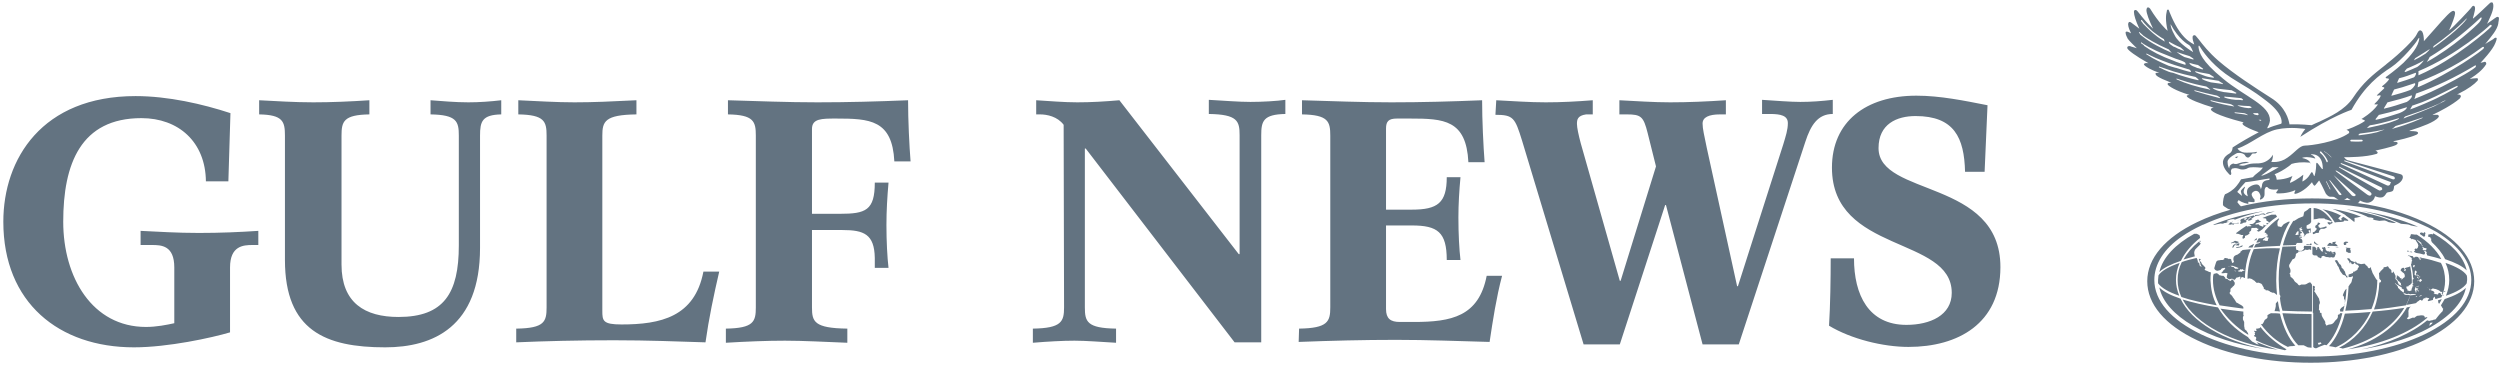 
<svg width="601px" height="88px" viewBox="0 0 601 88" version="1.1" xmlns="http://www.w3.org/2000/svg" xmlns:xlink="http://www.w3.org/1999/xlink">
    <g id="Page-1" stroke="none" stroke-width="1" fill="none" fill-rule="evenodd">
        <g id="gulf-news" transform="translate(0.8, 0.562)" fill="#637381" fill-rule="nonzero">
            <path d="M543.1,51.837 L543.1,51.837 C543.2,51.837 543.4,51.938 543.7,51.938 C544,51.938 544,52.138 544,52.138 L544.1,52.538 C544.1,52.538 544.5,52.638 544.6,52.837 C544.8,53.038 544.5,53.038 544.4,53.038 C544.3,53.138 544,53.038 544,53.038 L544.2,53.438 L543.8,53.638 L543.2,53.438 L543.4,53.737 L543.2,53.938 C543.2,53.938 542.3,53.638 542.3,53.538 C542.3,53.438 542.1,53.337 542.1,53.337 L541.4,53.438 L541.5,53.138 L542.2,52.938 C542.2,52.938 542.7,52.737 542.8,52.737 C542.9,52.737 542.3,52.538 542.3,52.438 C542.3,52.337 542.1,52.237 542.1,52.237 C542.1,52.237 542,52.237 541.9,52.237 C541.7,52.337 541.5,52.438 541.3,52.538 L541.5,52.638 L541.1,53.038 C541.1,53.038 541,53.138 540.8,53.237 C540.5,53.337 540.3,53.237 540.1,53.337 C540.1,53.337 540.1,53.337 540,53.337 C539.9,53.438 539.8,53.438 539.6,53.538 L539.8,53.438 C539.8,53.438 540.1,53.438 540.1,53.438 C540.1,53.438 540.3,53.638 540.3,53.638 C540.3,53.638 540.5,53.737 540.5,53.737 C540.5,53.737 540.4,53.837 540.2,53.837 C540,53.837 539.8,53.837 539.7,53.837 L539.3,53.938 L539.4,53.737 C539.4,53.737 539.3,53.737 539.2,53.737 C538.4,54.237 537.6,54.837 536.8,55.438 C536.8,55.538 536.8,55.638 536.8,55.638 L537.2,55.638 L537.8,55.837 L538,55.938 L538.5,55.938 L538.4,56.138 L538.3,56.438 L538.3,56.737 L538.5,56.837 L538.9,56.538 L538.9,56.138 C538.9,56.138 539.3,56.038 539.5,55.938 C539.7,55.837 540,55.538 540,55.538 C540,55.438 539.9,55.237 539.9,55.237 C539.9,55.237 540.2,55.038 540.3,54.938 C540.4,54.837 540.4,54.538 540.4,54.538 C540.4,54.538 540.3,54.337 540.6,54.237 C540.9,54.237 541.2,54.237 541.3,54.237 C541.4,54.237 541.5,54.138 541.7,54.237 C541.8,54.237 541.9,54.337 541.9,54.438 L542.2,54.438 L542,54.737 L541.7,54.938 L542,55.038 L542.2,55.138 L542.7,54.837 L542.9,54.638 C542.9,54.638 542.9,54.737 542.9,54.737 C544,53.538 545.2,52.438 546.6,51.538 L546.3,51.038 L545.3,51.038 C544.9,51.138 544,51.438 543.1,51.837 M536.7,58.938 L536.9,59.038 L537.6,58.938 L538.2,58.737 L538.4,58.438 L537.9,58.538 L537.7,58.737 L537.6,58.737 L536.9,58.837 L536.7,58.938 Z M536.9,57.438 L536.6,57.337 C536.6,57.337 536.3,57.337 536.3,57.438 C536.2,57.538 536.1,57.538 536,57.638 C535.9,57.638 535.5,57.837 535.5,57.837 L535.6,57.938 L536,57.837 L536.5,57.737 L536.7,57.938 L537.1,57.837 L537.4,57.737 L537.3,57.538 L536.9,57.438 L536.9,57.438 Z M536.9,58.038 L536.6,58.038 L536.1,58.337 L535.8,58.938 L536.1,58.938 L536.3,58.538 L536.7,58.138 L537,58.138 L536.6,58.438 L536.9,58.438 L537.1,58.337 L537.1,58.538 L537.4,58.438 L537.6,58.038 L537.4,57.938 L536.9,58.038 Z M541.8,56.737 L541.8,56.737 C541.6,56.737 541.6,56.737 541.5,56.837 C541.4,56.938 541.3,57.038 541.3,57.038 L541,57.237 L541.1,57.237 L541.7,57.138 C541.7,57.038 541.7,56.837 541.8,56.737 M539.7,79.938 L539.7,79.938 C539.7,79.737 539.6,79.438 539.5,79.338 C539.4,79.237 539.4,79.138 539.3,79.037 L539.2,78.838 C539.2,78.838 539.2,78.938 539.1,78.838 C539,78.737 538.8,78.537 538.8,78.537 L538.8,78.338 L538.7,77.838 L538.7,77.638 L538.7,76.838 L538.4,76.237 L538.4,75.938 C538.4,75.938 538.4,75.638 538.4,75.638 L538.6,75.237 L538.5,75.138 L538.5,75.037 L538.5,74.838 C538.5,74.838 538.5,74.638 538.5,74.537 C538.5,74.537 538.5,74.438 538.5,74.338 C536.7,74.138 534.9,73.938 533,73.638 C534.6,75.938 536.8,78.138 539.7,79.938 M531.2,66.737 C531.2,68.938 531.8,70.938 532.8,72.838 C534.6,73.138 536.5,73.338 538.5,73.638 L538.5,73.237 C538.5,73.237 538.4,73.138 538.3,73.037 C538.2,72.938 538.3,73.037 538.2,72.938 C538.1,72.838 537.7,72.638 537.7,72.638 C537.7,72.638 537.3,72.438 537.2,72.338 C537.1,72.237 536.9,72.237 536.8,72.138 C536.7,72.037 536.7,71.938 536.7,71.938 C536.7,71.938 536.2,71.138 536.1,71.037 C536,70.938 535.9,70.838 535.9,70.737 C535.9,70.638 535.6,70.438 535.6,70.338 C535.6,70.338 535.3,70.138 535.3,70.138 C535.3,70.138 535.2,69.938 535.2,69.838 C535.2,69.737 535.3,69.638 535.4,69.537 C535.4,69.438 535.4,69.338 535.4,69.338 C535.4,69.237 535.4,69.237 535.4,69.138 C535.4,69.037 535.4,69.037 535.4,68.938 C535.4,68.838 535.9,68.438 535.9,68.438 C535.9,68.338 536.1,68.237 536.2,68.138 C536.3,68.037 536.4,67.838 536.4,67.838 C536.4,67.737 536.5,67.438 536.4,67.338 C536.3,67.237 536.1,66.838 536.1,66.838 L535.9,66.638 L535.7,66.638 C535.7,66.638 535.6,66.737 535.6,66.737 C535.6,66.737 535.6,66.838 535.6,66.838 L535.5,66.938 L535.3,66.938 L535.1,66.838 L534.9,66.737 L534.7,66.537 L534.2,66.438 L534.1,66.138 L533.8,65.838 L533.7,65.737 L533.5,65.737 L533.3,65.737 L533,65.638 L532.8,65.638 L532.6,65.438 L532.2,65.138 L531.9,65.138 C531.9,65.138 531.7,65.237 531.6,65.237 L531.4,65.237 C531.2,65.638 531.2,66.138 531.2,66.737 M539.7,58.938 C539.7,58.938 539.6,58.938 539.7,58.938 C540,58.938 540.3,58.938 540.7,58.938 C540.8,58.638 541,58.337 541.1,58.038 L540.1,58.538 C540.1,58.438 539.7,58.938 539.7,58.938 Z M559.2,53.438 C559.4,53.438 559.4,53.438 559.4,53.438 L559.4,53.237 L559.7,53.237 L559.7,53.138 L560,53.038 C559.9,52.938 559.9,52.837 559.8,52.737 L559.5,52.938 C559.5,52.938 559.1,52.837 559,52.837 C559,52.837 558.7,52.938 558.7,52.938 L558.8,53.138 C558.9,53.237 559.1,53.438 559.2,53.438 M561.5,58.938 L561.5,58.938 C561.2,58.837 560.9,58.837 560.6,58.837 L561,58.938 C561,58.938 561.5,58.938 561.5,58.938 Z M559.2,58.837 C559.2,58.837 559.3,58.837 559.4,58.837 C559.2,58.837 559,58.837 558.8,58.837 L558.8,58.938 L559.2,58.938 M560.7,62.038 L560.7,62.038 C560.5,61.938 560.5,62.138 560.5,62.138 L561,62.938 L561.1,63.237 L561.4,63.638 C561.4,63.638 561.5,63.837 561.5,63.938 C561.5,64.037 561.7,64.338 561.7,64.338 C561.7,64.338 561.7,64.537 561.8,64.638 C561.9,64.737 562.3,65.338 562.4,65.438 C562.5,65.537 562.6,65.537 562.9,65.638 C563.2,65.838 563.2,65.938 563.2,65.938 L563.2,66.037 L563.5,66.237 C563.5,66.037 563.5,65.938 563.5,65.737 L563.4,65.737 C563.2,65.737 563.2,65.638 563.2,65.537 C563.2,65.438 563,65.237 563,65.037 C563,64.838 562.8,64.537 562.8,64.537 C562.8,64.537 562.6,64.438 562.6,64.237 C562.6,64.138 562.4,64.037 562.3,63.938 C562.2,63.837 562.1,63.837 562.1,63.638 C562.1,63.438 562,63.337 561.9,63.138 C561.8,62.938 561.6,62.938 561.6,62.938 C561.6,62.938 561.6,62.837 561.5,62.737 C561.3,62.438 561.2,62.237 561,61.938 C560.8,62.038 560.7,62.038 560.7,62.038 M564.2,59.237 L564.3,59.138 L564.2,59.038 L564.2,59.038 C563.8,59.038 563.5,59.038 563.1,58.938 L563.2,59.138 L563.4,59.237 L563.2,59.337 L563.2,59.737 L563.3,60.038 C563.3,60.038 563.4,60.038 563.5,60.038 C563.5,60.038 563.6,60.138 563.6,60.138 C563.6,60.138 563.8,60.237 563.9,60.237 C564,60.237 564,60.237 564,60.237 C564.1,60.237 564.4,60.138 564.4,60.138 C564.4,60.138 564.3,59.938 564.3,59.938 L564.3,59.737 L564.3,59.638 L564.2,59.538 L564.2,59.438 L564.2,59.337 L564.1,59.337 L564.1,59.237 L564.1,59.138 C563.9,59.138 564.2,59.237 564.2,59.237 Z M578.4,61.038 C578.5,61.038 578.6,61.138 578.6,61.138 C578.6,61.138 578.7,61.337 578.8,61.337 C578.9,61.337 579,61.538 579,61.538 L579.1,61.638 L578.8,61.638 L578.9,61.638 L579,61.837 L579,61.938 L579.1,61.938 C579.1,61.938 579.1,62.038 579,62.237 C578.9,62.438 579,62.737 578.8,63.038 L578.8,63.038 C579.1,64.138 579.3,65.237 579.3,66.438 L579.4,66.338 L579.4,66.237 L579.5,66.138 L579.5,66.338 L579.4,66.537 L579.2,66.638 L579.2,66.838 C579.2,67.037 579.2,67.237 579.2,67.438 L579.3,67.438 L579.5,67.537 L579.3,67.537 L579.3,67.638 L579.2,67.638 L579.2,67.638 C579.2,67.737 579.2,67.838 579.2,67.938 L579.2,68.037 L579.4,68.138 L579.4,68.237 L579.2,68.237 L579.1,68.438 L579.1,68.638 L579,68.737 C578.9,69.237 578.8,69.737 578.7,70.138 C578.8,70.138 578.9,70.138 579,70.138 C579.2,70.138 579.3,70.138 579.4,70.138 C579.5,70.138 579.8,70.138 579.9,70.138 C580,70.138 580,70.237 580,70.237 L579.6,70.338 L578.7,70.438 L578.6,70.438 C578.4,71.237 578.1,71.938 577.7,72.737 C578.5,72.638 579.2,72.438 579.9,72.338 L579.9,72.338 C579.9,72.338 580.1,72.237 580.1,72.237 C580.1,72.237 580.2,72.037 580.4,71.938 C580.6,71.838 580.7,71.737 580.8,71.638 C580.9,71.537 581.1,71.537 581.2,71.537 C581.3,71.537 581.3,71.737 581.3,71.737 L581.6,71.638 C581.6,71.638 581.5,71.638 581.6,71.537 C581.7,71.438 581.9,71.138 581.9,71.138 L582.3,71.138 L582.3,70.938 L583.2,71.138 L583,71.438 L582.8,71.638 L583,71.838 L583,71.838 C583.4,71.737 583.7,71.638 584.1,71.537 L584.1,71.237 L584.4,70.737 L584.5,70.838 L584.7,71.338 C585.2,71.138 585.7,71.037 586.1,70.938 C586.7,69.638 587,68.237 587,66.938 C587,65.438 586.7,63.938 586,62.638 C584.5,62.138 583,61.737 581.5,61.438 L581.5,61.538 L581.4,61.538 L581.3,61.337 C581.2,61.337 581.2,61.337 581.2,61.337 L580.9,61.337 L580.7,61.438 L580.5,61.337 L580.6,61.237 C580.4,61.237 580.2,61.138 579.9,61.138 C579.9,61.138 579.9,61.237 579.8,61.237 C579.8,61.337 579.4,61.337 579.4,61.337 L579.3,61.237 C579.3,61.237 579.3,61.138 579.3,61.038 L579.3,61.038 C578.9,60.938 578.5,60.938 578.2,60.837 L578,61.038 C578.2,60.938 578.3,60.938 578.4,61.038 M580.1,70.838 L579.9,70.737 L580.1,70.638 L580.3,70.838 L580.1,70.838 L580.1,70.838 Z M586.3,69.537 L586.7,69.537 L587.1,69.338 L587.1,69.338 L587,69.537 L586.8,69.638 L586.3,69.537 L586.3,69.537 L586.3,69.537 L586.3,69.537 Z M582.7,68.537 L583.2,68.737 L583.2,68.838 L583.4,69.037 L583.5,69.138 L583.8,68.938 L584.1,68.737 L584.2,68.838 L584.8,68.938 L585.5,69.237 L585.8,69.438 L585.8,69.537 L586.3,69.638 L586.3,69.838 L586.1,69.938 L586.2,69.938 L586.4,70.237 L586.6,70.338 L586.7,70.537 L586.5,70.438 L586.1,70.338 L585.9,69.938 L585.6,69.838 L585.3,70.037 L585.4,70.138 L585.2,70.237 L584.8,70.138 L584.5,70.138 L584.2,70.037 L584.2,70.037 L584.5,69.938 L584.4,69.737 L584.2,69.438 L583.9,69.338 L583.4,69.138 L583.2,69.237 L583.2,69.037 L583.4,68.838 L583.2,68.838 L583,68.638 L582.8,68.638 L582.8,68.438 L582.7,68.537 L582.7,68.537 Z M580.3,68.838 L580.5,68.638 L580.6,68.638 L580.4,68.938 L580.5,69.237 L580.7,69.338 L580.7,69.537 L580.4,69.338 L580.3,69.037 L580.1,69.138 L580.1,69.438 L580.1,69.737 L579.9,69.737 L579.9,69.438 L579.7,69.138 L579.8,68.737 L580,68.338 L580.4,68.237 L580.7,68.138 L580.8,68.138 L580.5,68.338 L580.1,68.338 L580,68.638 L580.3,68.838 L580.3,68.838 Z M579.9,65.638 L580.1,65.638 L580.1,65.737 L580,65.838 L579.9,65.737 L579.9,65.638 L579.9,65.638 Z M580.5,66.237 L580.3,66.338 L580.3,66.037 L580.3,65.938 L580.6,66.037 L580.5,66.237 Z M580.6,66.237 L580.6,66.237 L580.6,66.438 L580.6,66.537 L580.5,66.537 L580.5,66.338 L580.6,66.237 Z M580.9,70.737 L580.8,70.638 L581.3,70.338 L581.3,70.338 L581.4,70.438 L580.9,70.737 Z M581.3,66.638 L581.3,66.638 L581.4,66.737 L581.4,66.938 L581.3,67.037 L581.2,66.938 L581.1,67.037 L581.2,67.138 L581.1,67.237 L581,67.237 L580.8,67.037 L580.8,66.938 L580.8,66.838 L580.7,66.838 L580.5,66.838 L580.4,67.037 L580.3,67.037 L580.4,66.838 L580.5,66.838 L580.5,66.737 L580.7,66.737 L580.7,66.838 L580.9,66.737 L580.9,66.638 L581,66.537 L580.9,66.438 L581.1,66.537 L581.3,66.638 Z M581,66.237 L581,66.237 L580.8,66.138 L580.9,66.037 L580.8,65.938 L580.9,65.838 L581,65.938 L581,66.037 L580.9,66.138 C581,66.138 581,66.237 581,66.237 Z M580.8,61.337 L581,61.438 L581.1,61.638 L581.1,61.938 L580.9,61.938 L580.9,61.638 L580.7,61.538 L580.6,61.438 L580.8,61.337 Z M580.3,65.438 L580.5,65.537 L580.7,65.737 L580.6,65.838 L580.5,65.838 L580.4,65.638 L580.2,65.638 L580.3,65.438 L580.3,65.438 L580.3,65.438 Z M579.9,64.438 L580.1,64.638 L580.1,64.638 L580.2,64.838 L580.1,65.037 L580,65.138 L580,65.338 L580.1,65.438 L580.1,65.638 L580,65.737 L579.9,65.537 L579.8,65.537 L579.7,65.537 L579.6,65.237 L579.7,65.237 L579.7,64.838 L579.7,64.737 L579.9,64.438 L579.9,64.438 Z M579.5,63.138 L579.5,63.138 L579.7,63.138 L579.7,63.237 L579.6,63.638 L579.5,63.737 L579.3,63.538 L579.3,63.337 L579.5,63.138 L579.5,63.138 Z M560.8,58.138 L560.5,57.938 C560.5,57.938 560.9,57.538 560.8,57.538 C560.7,57.538 559.9,57.638 559.9,57.638 L560,57.938 L559.7,58.038 L559.6,57.938 L559.6,57.837 L559.1,57.837 L559,58.038 L558.7,58.337 L558.7,58.538 C559.5,58.538 560.4,58.538 561.2,58.638 C561.1,58.337 560.8,58.138 560.8,58.138 Z M584.1,72.037 C584.1,72.037 584,72.037 583.9,72.037 L583.9,72.037 C584,72.138 584.1,72.037 584.1,72.037 M541.4,51.038 C541.5,51.038 541.6,51.038 541.6,51.038 C541.6,51.038 541.7,51.038 541.7,50.938 C541.7,51.038 541.5,51.038 541.4,51.038 M542.3,51.038 L543.4,50.938 L543.4,51.138 C544.1,50.837 544.8,50.638 545.5,50.438 L545.5,50.438 L546.1,50.237 C545.5,50.337 544.9,50.438 544.3,50.538 L543.8,50.938 L543.4,50.737 C543.2,50.737 542.9,50.837 542.7,50.837 L542.3,51.038 Z M528.1,56.638 L528.1,56.638 C528.1,56.538 528,56.038 528,56.038 L527.7,55.837 C527.7,55.837 527.3,55.638 527.3,55.638 C527.2,55.638 526.9,55.638 526.9,55.638 L526.7,55.638 C522.2,58.138 519.1,61.337 518.3,64.838 C519.3,63.837 521.1,62.938 523.5,62.138 C524.5,60.038 526.1,58.237 528.1,56.638 M523.4,71.237 C521,70.438 519.3,69.537 518.3,68.537 C519.8,75.438 529.9,81.237 543.5,83.338 C533.6,81.338 526,76.737 523.4,71.237 M527.9,57.438 L528.1,57.538 C528.1,57.538 528.3,57.538 528.3,57.438 C528.2,57.438 528.1,57.337 528.1,57.337 L528.2,57.237 C528.1,57.237 528,57.337 527.9,57.438 M541.6,81.638 C541.6,81.638 541.9,81.838 541.9,81.938 C541.9,82.037 542.3,82.237 542.3,82.237 C542.3,82.237 541.9,82.237 541.7,82.138 C541.5,82.037 540.7,81.537 540.6,81.537 C540.5,81.438 540,80.938 539.8,80.737 C539.7,80.638 539.7,80.638 539.7,80.537 C536.5,78.638 534,76.138 532.4,73.338 C529.1,72.838 526.2,72.138 523.9,71.438 C527,77.338 535.7,81.938 546.8,83.537 C545.1,83.037 543.3,82.338 541.6,81.638 L541.6,81.638 Z M585.4,72.237 C585.4,72.338 585.5,72.438 585.6,72.438 C585.8,72.138 586,71.737 586.2,71.338 C585.9,71.438 585.6,71.537 585.3,71.638 L585.3,71.737 C585.4,71.938 585.3,72.037 585.4,72.237 M528,57.737 L527.8,57.538 C526.2,58.837 525,60.237 524.1,61.837 C525,61.538 525.9,61.337 526.9,61.038 C526.8,61.038 526.8,60.938 526.8,60.938 L526.7,60.337 L526.7,60.038 C526.7,60.038 526.8,59.438 527.1,59.237 C527.3,59.038 527.8,58.538 528,58.337 C528.2,58.138 528.2,57.938 528.2,57.938 L528.3,57.938 L528,57.737 L528,57.737 Z M528.2,61.737 C528.1,61.638 528,61.638 528,61.638 C528,61.638 527.8,61.837 527.8,61.837 C527.8,61.938 528,62.237 528,62.237 L528,62.438 L528.2,62.837 L528.2,63.138 C528.2,63.138 528.3,63.237 528.3,63.237 C528.3,63.337 528.4,63.337 528.4,63.438 L528.5,63.538 L528.3,63.538 L528,63.237 L527.9,63.138 L528,62.938 C528,62.938 527.9,62.837 527.9,62.737 C527.9,62.737 527.8,62.638 527.7,62.538 C527.6,62.438 527.4,62.438 527.4,62.438 L527.6,62.337 L527.6,62.237 C527.6,62.237 527.5,62.138 527.5,62.138 L527.5,61.938 L527.3,61.538 L527.3,61.438 C526,61.737 524.8,62.038 523.7,62.438 C523,63.837 522.7,65.237 522.7,66.737 C522.7,68.138 523,69.537 523.6,70.838 C525.9,71.638 528.8,72.237 532.1,72.838 C531.1,70.938 530.7,68.938 530.6,66.838 C530.6,66.237 530.6,65.638 530.7,64.938 C530.5,64.838 530.5,64.838 530.4,64.838 C530.3,64.838 530.1,64.737 530.1,64.737 C530.1,64.737 530,64.638 530,64.638 C529.9,64.638 529.8,64.638 529.7,64.537 L529.4,64.438 L529.2,64.237 L529.2,64.138 L529.4,63.938 L529.3,63.638 C529.3,63.638 528.9,63.337 528.9,63.237 C528.8,63.138 528.8,63.138 528.7,63.038 C528.7,63.038 528.5,62.938 528.5,62.837 C528.5,62.737 528.5,62.837 528.5,62.737 C528.5,62.638 528.3,62.438 528.3,62.438 C528.3,62.438 528.1,62.138 528,62.038 C528.2,61.938 528.3,61.837 528.2,61.737 M531.4,53.538 L532.2,53.337 C532.2,53.337 533.1,53.138 533.2,53.138 C533.2,53.138 533.3,53.237 533.3,53.237 L533.8,53.138 L534,53.038 L534.3,53.038 C534.6,52.837 535,52.737 535.3,52.638 C535.2,52.638 535.1,52.737 534.9,52.837 C534.5,52.938 535,52.638 534.5,52.638 C534.4,52.638 534.7,52.438 535,52.337 C535.3,52.237 535.2,52.237 535.8,52.138 C536.4,52.038 536.4,52.237 536.4,52.237 C536.4,52.237 536.5,52.237 536.5,52.237 C538.5,51.438 540.6,50.837 542.8,50.337 C542.8,50.337 542.9,50.337 542.9,50.337 C542.9,50.337 543,50.337 543.1,50.237 C538.7,50.938 534.7,52.038 531.3,53.438 C531.3,53.438 531.4,53.438 531.4,53.438 C531.2,53.538 531.4,53.538 531.4,53.538 M554,49.837 C554,49.837 553.3,50.337 553.2,50.337 C553.1,50.438 553,50.938 553,51.038 C553,51.138 552.9,51.438 552.9,51.438 C552.9,51.438 552.2,51.737 551.9,51.837 C551.6,51.938 551.3,52.237 550.9,52.438 C550.8,52.538 550.7,52.538 550.5,52.538 C549.5,54.038 548.6,56.038 548,58.438 C549.1,58.438 550.2,58.337 551.2,58.337 L551.1,58.038 L551.3,58.038 L551.4,57.837 L551.6,57.837 L551.8,57.837 L552,57.837 L552.5,57.837 C552.7,57.837 552.7,57.737 552.7,57.737 L552.7,57.337 L552.6,57.038 L552.4,56.837 L552,56.638 L552,56.538 L552.2,56.538 L552.3,56.638 L552.6,56.538 L552.5,56.337 L552.8,56.337 L553,56.237 L553.3,56.038 C553.3,56.038 553.5,55.938 553.6,55.737 C553.7,55.538 554.1,55.538 554.1,55.538 L554.4,55.438 L554.3,55.237 L554.2,55.038 L554.1,54.938 L554.5,54.737 L554.6,55.038 L554.5,55.337 L554.7,55.337 L554.7,54.438 L554.7,54.337 L554.3,54.438 C554.3,54.438 554,54.438 553.9,54.438 C553.8,54.438 553.7,54.237 553.7,54.237 C553.7,54.237 553.7,53.938 553.7,53.837 C553.6,53.638 553.8,53.638 553.9,53.538 C554.1,53.438 554.1,53.438 554.3,53.337 C554.5,53.237 554.7,53.038 554.7,52.938 L554.8,52.837 L554.8,49.438 C554.6,49.438 554.5,49.438 554.3,49.538 L554,49.837 L554,49.837 Z M551.8,55.337 C551.8,55.337 551.7,55.438 551.7,55.438 L551.8,55.737 L551.8,55.837 L551.6,55.837 L551.4,55.938 L551.2,55.938 L551,55.837 L551,55.737 L551.2,55.638 L551.2,55.538 L551.1,55.538 L551.2,55.337 L551.4,55.337 L551.4,55.138 L551.6,55.038 L551.8,55.138 L551.9,55.138 L551.9,55.237 C551.8,55.138 551.8,55.237 551.8,55.337 M553.2,55.938 L553,56.038 L553.2,56.138 L553.2,56.237 L552.7,56.337 L552.4,56.337 L552.2,56.337 L551.9,56.337 L552,56.237 L552.1,56.138 C552.1,56.138 552.2,56.038 552.2,56.038 L552.4,56.038 L552.5,55.938 C552.5,55.938 552.3,55.938 552.3,55.938 L552.1,55.938 L552.1,55.837 L552.3,55.737 L552.3,55.638 L552.2,55.538 L552.3,55.438 L552.5,55.538 L552.6,55.337 L552.5,55.237 L552.5,55.138 C552.5,55.138 552.4,55.237 552.3,55.138 C552.2,55.138 552.2,55.038 552.2,55.038 L552.3,54.938 C552.3,54.938 552.3,54.837 552.2,54.837 C552.2,54.837 552,54.837 552,54.837 L552.1,54.638 L552,54.538 L552,54.337 L552.1,54.237 L552.2,54.337 L552.3,54.138 L552.4,54.138 L552.6,54.138 L552.6,54.237 L552.2,54.438 L552.3,54.438 L552.5,54.438 L552.7,54.538 L552.6,54.737 C552.6,54.737 552.4,54.837 552.4,54.837 C552.4,54.837 552.4,54.938 552.4,54.938 L552.6,54.938 C552.6,54.938 552.7,54.938 552.7,55.038 C552.7,55.138 552.7,55.138 552.8,55.237 C552.9,55.237 552.9,55.337 552.9,55.438 L553,55.538 C553,55.538 553.1,55.638 553.1,55.638 L553.1,55.737 L553.1,55.837 L553.2,55.938 L553.3,55.837 L553.4,55.938 L553.2,55.938 L553.2,55.938 Z M582.9,56.337 L583.1,56.337 L583.3,56.438 L583.5,56.538 L583.5,56.638 L583.5,56.737 L583.7,56.837 L583.7,56.938 L583.6,57.038 L583.7,57.138 L583.6,57.237 L583.8,57.438 L583.7,57.538 C585.1,58.837 586.3,60.237 587,61.737 C589.4,62.538 591.2,63.438 592.2,64.438 C591.4,61.038 588.5,58.038 584.2,55.538 C584.1,55.638 584,55.737 584,55.737 L584,55.837 L583.8,55.737 C583.7,55.638 583.4,55.737 583.4,55.737 L583.4,55.837 L583.2,55.737 L583.1,55.837 L582.9,55.837 C582.9,55.837 583,56.038 583,56.038 C582.8,56.237 582.9,56.337 582.9,56.337 M554.4,58.237 L554,58.138 L553.6,58.237 L553.6,58.337 C554,58.337 554.4,58.337 554.9,58.337 L554.9,58.038 L554.7,57.938 L554.4,58.237 L554.4,58.237 Z M545.2,74.737 C545.1,74.737 544.9,74.838 544.9,74.838 C544.8,74.938 544.3,75.138 544.3,75.237 C544.2,75.338 544.4,75.638 544.3,75.737 C544.3,75.838 544.2,75.938 544.1,76.037 C544.1,76.037 543.9,76.138 543.9,76.138 C543.9,76.138 544,76.138 543.8,76.237 C543.7,76.338 543.6,76.338 543.6,76.438 C543.6,76.537 543.4,76.838 543.4,76.838 C543.4,76.838 543.4,76.938 543.3,77.037 C543.2,77.138 543.2,77.237 543.1,77.338 C543,77.338 542.9,77.438 542.8,77.338 L542.7,77.338 C544.4,79.737 546.6,81.638 549.2,82.838 C549.6,82.638 550,82.638 550.4,82.638 C550.6,82.638 550.8,82.537 551,82.537 C549.4,80.838 548.1,78.138 547.3,74.838 C546.7,74.737 545.9,74.737 545.2,74.737 M553,58.938 L553.1,59.237 L553,59.337 L552.8,59.538 L552.6,59.737 L552.2,59.737 L552,59.938 L551.8,59.737 L551.6,59.538 L551.4,59.538 L551.2,59.438 L551.2,59.237 L551.1,59.038 L551.2,58.638 C550.1,58.638 549,58.737 547.9,58.737 C547.3,61.337 547,63.938 547,66.537 C547,67.838 547.1,69.037 547.2,70.237 C547.3,70.338 547.4,70.537 547.4,70.638 C547.4,70.737 547.4,70.938 547.3,71.037 C547.4,72.138 547.6,73.138 547.9,74.138 C550.2,74.237 552.6,74.338 555,74.338 L555,67.838 L555,67.838 C554.9,67.838 554.8,67.438 554.6,67.338 C554.4,67.237 553.8,67.638 553.8,67.638 C553.8,67.638 553.5,67.838 553.2,67.838 C553,67.838 552.9,67.838 552.9,67.838 L552.4,67.838 C552.4,67.838 552.1,68.037 552,68.037 C551.9,68.037 551.7,67.938 551.6,67.737 C551.6,67.638 551,67.237 551,67.237 C551,67.237 550.7,66.938 550.7,66.838 C550.7,66.737 550.4,66.438 550.3,66.338 C550.3,66.237 550,66.138 549.9,66.037 C549.8,65.838 549.8,65.838 549.8,65.638 C549.8,65.438 549.6,65.237 549.6,65.237 L549.8,64.938 C549.8,64.938 549.9,64.438 549.8,64.237 C549.8,64.037 549.7,64.037 549.7,63.938 C549.7,63.837 549.5,63.737 549.5,63.337 C549.5,63.038 549.7,62.837 549.7,62.837 C549.7,62.837 549.9,62.438 550,62.337 C550.1,62.237 550.3,61.737 550.4,61.737 C550.5,61.737 550.9,61.638 551,61.237 C551,61.138 551,61.038 551.1,61.038 L551.1,60.837 L551.1,60.638 C551.2,60.538 551.1,60.538 551.2,60.438 C551.3,60.337 551.4,60.237 551.5,60.237 C551.6,60.237 551.8,59.938 551.8,59.938 L551.8,59.737 L552,59.737 L552.2,59.837 L552.6,59.837 L552.9,59.737 L553.1,59.638 C553.1,59.638 553.3,59.538 553.4,59.438 C553.5,59.438 553.8,59.638 554.2,59.438 C554.6,59.337 554.5,59.438 554.5,59.438 L554.8,59.538 L554.8,58.538 C554.2,58.538 553.6,58.538 553.1,58.538 L553,58.938 Z M542.6,78.037 C542.6,78.138 542.5,78.237 542.4,78.338 C542.2,78.338 542,78.438 541.9,78.438 C541.8,78.438 541.6,78.438 541.6,78.438 C541.6,78.438 541.6,78.638 541.6,78.737 C541.6,78.838 541.7,78.838 541.7,78.938 C541.6,79.037 541.5,79.037 541.5,79.037 L541.2,78.938 C541.2,78.938 541.1,78.938 541.1,79.037 C541.1,79.138 541.2,79.237 541.2,79.237 L541.4,79.338 L541.3,79.438 L541.2,79.537 L541.3,79.737 L541.3,79.938 C541.3,79.938 541.1,80.037 541.1,80.037 C541.1,80.138 541.1,80.338 541.2,80.338 C541.3,80.338 541.5,80.438 541.5,80.438 L541.6,80.638 L541.6,80.838 C541.6,80.838 541.5,80.938 541.5,81.037 C541.5,81.037 541.5,81.138 541.5,81.237 C543.7,82.338 546.1,83.138 548.5,83.638 C548.6,83.537 548.8,83.537 548.9,83.438 C546.4,81.938 544.3,80.237 542.6,78.037 M551.7,82.438 L553,82.438 L554,82.938 L554.9,83.037 L554.9,74.938 C552.5,74.938 550.2,74.838 547.9,74.737 C548.7,78.138 550.1,80.838 551.7,82.438 M523.1,70.537 C522.6,69.338 522.3,68.037 522.3,66.737 C522.3,65.338 522.6,63.938 523.2,62.638 C520.6,63.538 518.8,64.537 518.1,65.638 C518.1,66.037 518,66.338 518,66.737 C518,67.037 518,67.338 518,67.537 C518.8,68.638 520.5,69.638 523.1,70.537 M556.7,73.938 C556.6,73.838 556.7,73.638 556.7,73.537 C556.7,73.438 556.7,72.938 556.7,72.838 C556.7,72.638 556.9,72.438 556.9,72.237 C556.9,72.037 556.9,71.938 556.8,71.737 C556.7,71.537 556.8,71.537 556.7,71.237 C556.6,71.037 555.7,69.638 555.7,69.638 L555.5,69.438 C555.5,69.438 555.7,69.237 555.7,69.138 C555.8,69.037 555.6,68.938 555.6,68.838 C555.6,68.737 555.7,68.638 555.7,68.537 C555.8,68.338 555.6,68.237 555.4,68.138 C555.3,68.138 555.3,68.138 555.2,68.138 L555.2,74.638 C555.8,74.638 556.3,74.638 556.9,74.638 C557,74.237 556.8,73.938 556.7,73.938 M556,60.837 L556.3,60.938 L556.4,61.237 L556.7,61.337 L557.1,61.538 L557.3,61.337 L557.3,61.138 L557.4,61.038 L557.8,60.938 L558.2,61.138 L558.5,61.237 C558.5,61.237 558.7,61.237 558.8,61.237 C558.9,61.237 559.2,61.337 559.2,61.337 C559.3,61.337 559.4,61.337 559.4,61.337 L559.6,61.237 L559.9,61.337 L560.2,61.337 L560.4,61.237 L560.5,61.038 L560.6,60.737 L560.7,60.538 C560.7,60.538 560.7,60.337 560.7,60.337 L560.6,60.237 C560.6,60.237 560.6,60.138 560.6,60.138 L560.6,59.938 L560.5,60.038 L560.3,59.938 L560.1,60.138 C560.1,60.138 559.9,60.138 559.8,60.138 C559.7,60.138 559.7,60.038 559.7,59.938 C559.7,59.837 559.4,59.837 559.4,59.837 L559.3,59.938 L559.1,59.938 L559,59.837 L558.7,59.837 L558.3,59.538 L558.3,59.237 C558.3,59.237 558.2,59.138 558.2,59.038 C558.2,58.938 558.1,58.837 558.1,58.837 L557.9,58.837 L557.8,58.938 L557.6,58.938 L557.4,58.938 L557.4,59.138 L557.7,59.438 L557.6,59.638 L557.6,59.938 L557.5,59.938 L557.3,59.837 L557.1,59.638 L557.1,59.538 L556.9,59.337 L556.7,58.938 L556.7,58.837 L556.2,58.837 C556.3,58.837 556.5,59.038 556.5,59.038 L556.5,59.138 L556.4,59.038 C556.4,59.038 556.3,58.938 556.3,58.938 C556.2,58.938 556.2,59.038 556.2,59.038 C556.2,59.038 556.2,59.138 556.2,59.138 C556.2,59.138 556.3,59.138 556.3,59.237 L556.3,59.337 L556.2,59.337 L556.2,59.438 L556.1,59.538 L556,59.538 L556,59.438 L556.1,59.337 L556.1,59.337 L556.1,59.337 L556,59.038 L555.6,58.737 L555.6,58.737 L555.1,58.737 L555.1,60.138 L555.1,60.237 L555.1,60.237 L555.1,60.538 C555.2,60.638 555.4,60.837 555.5,60.837 C555.8,60.837 556,60.837 556,60.837 M560.2,60.237 L560.3,60.237 L560.2,60.237 L560.2,60.337 L560.1,60.438 L560,60.438 L559.9,60.337 L560.2,60.237 M558,60.138 L558.4,60.237 L558.5,60.337 L558.6,60.337 L558.6,60.438 L558.3,60.438 L558,60.138 L558,60.138 Z M556.3,83.037 C556.6,82.838 558,82.338 558,82.338 C558,82.338 558.2,82.338 558.5,82.438 C560.1,80.838 561.5,78.138 562.3,74.737 C562.1,74.737 561.9,74.737 561.7,74.737 C561.7,74.838 561.7,74.838 561.7,74.938 C561.6,75.037 561.5,75.037 561.4,75.037 C561.3,75.037 561.2,75.338 561.2,75.338 C561.2,75.338 561.3,75.638 561.2,75.737 C561.2,75.838 561.1,75.938 561,76.138 C560.8,76.237 560.4,76.737 560.2,77.037 C560,77.237 559.7,77.438 559.3,77.438 C558.9,77.438 558.5,77.737 558.5,77.737 L558.2,77.237 C558.2,77.237 558.2,76.938 558.2,76.838 C558.2,76.737 557.9,76.338 557.8,76.138 C557.7,75.938 557.4,75.537 557.4,75.438 C557.3,75.237 557.3,75.037 557.3,74.838 C557.3,74.838 557.3,74.737 557.2,74.638 C556.6,74.638 556,74.638 555.3,74.638 L555.3,82.838 C555.6,83.237 556.1,83.237 556.3,83.037 M557.1,81.737 L557.3,82.037 L556.6,82.338 L556.4,81.838 C556.4,81.938 557.1,81.737 557.1,81.737 Z M556,57.938 C556,57.938 555.7,57.638 555.7,57.538 C555.7,57.438 555.5,57.538 555.5,57.638 C555.5,57.638 555.5,57.837 555.5,57.837 C555.5,57.938 555.7,58.038 555.8,58.038 C555.9,58.138 555.9,58.138 555.9,58.138 C555.9,58.138 556,58.237 556,58.237 L556.6,58.237 L556,57.938 M546.4,72.237 C546.4,72.237 546.3,72.438 546.3,72.438 C546.3,72.438 546.3,72.938 546.3,73.037 C546.3,73.138 546.1,74.037 546,74.237 C546.4,74.237 546.9,74.237 547.3,74.338 C547.1,73.537 546.9,72.638 546.8,71.838 C546.7,71.938 546.6,72.037 546.6,72.037 C546.6,72.037 546.5,72.237 546.4,72.237 M563,51.138 L563.2,51.237 L563.1,51.237 C563.8,51.737 564.5,52.237 565.2,52.837 L565.2,52.737 C565.2,52.737 565.3,52.138 565.2,51.938 C565.2,51.737 565.5,51.837 565.8,51.737 C566,51.737 566.4,51.538 566.8,51.538 C564.6,50.638 562.2,50.038 559.9,49.638 C560.9,50.038 561.9,50.438 562.9,51.038 L563,51.138 L563,51.138 Z M556.7,51.938 L558,51.938 C558,51.938 558.1,52.138 558.2,52.138 C558.4,52.138 559.7,52.638 559.7,52.638 L559.9,52.737 C558.6,50.737 557.1,49.538 555.4,49.438 L555.4,52.237 C555.5,52.138 555.5,52.138 555.7,52.138 C556,52.138 556.7,51.938 556.7,51.938 M556,55.438 L556.4,55.438 L556.7,55.337 L556.7,55.138 L556.7,54.938 L556.9,54.737 C556.9,54.737 557,54.737 557,54.737 C557,54.737 557,54.438 557,54.438 L557.9,54.438 C558,54.438 558.4,54.237 558.5,54.138 C558.7,54.138 558.4,53.837 558.4,53.837 L557.9,54.038 L557,54.237 L556.6,54.038 L556.6,53.837 C556.6,53.837 556.4,53.538 556.6,53.538 C556.8,53.438 557,53.138 557,53.138 L556.6,52.938 L556.3,53.038 L556.4,53.237 L556.2,53.438 L555.8,53.737 L555.8,54.138 L556.2,54.438 L555.9,54.837 L555.5,55.237 L555.2,55.237 L555.2,55.638 L555.4,55.737 L556,55.438 L556,55.438 Z M560.5,52.938 L561,52.837 C561,52.837 561.9,52.837 562.4,52.737 C562.9,52.638 562.7,52.438 562.7,52.438 L563.7,52.538 L563.7,52.337 C563.3,52.038 562.9,51.737 562.5,51.538 L562.5,51.538 L562,52.038 L562.2,52.337 L561.9,52.438 L561.3,51.938 L561.9,51.337 L562.1,51.337 C560.7,50.538 559.1,50.038 557.5,49.737 C558.6,50.337 559.6,51.438 560.5,52.938 M546.7,53.438 L546.7,52.837 C546.7,52.737 546.9,52.438 546.9,52.438 C546.9,52.438 547,52.138 547.1,52.138 C547.2,52.138 547.1,52.038 547,51.938 C545.8,52.737 544.7,53.837 543.7,54.938 C543.7,55.038 543.7,55.138 543.6,55.237 C543.5,55.337 543.9,55.438 543.9,55.438 C544,55.438 544,55.538 544.1,55.638 L543.7,55.737 L543.8,55.737 L544.1,55.737 L544.3,55.837 L544.4,55.938 L544.3,56.138 L544.2,56.237 L543.7,56.438 C543.7,56.438 543.3,56.638 543.2,56.638 C543.1,56.638 543,56.737 542.9,56.737 L542.2,56.737 C542,57.038 541.8,57.438 541.6,57.737 L542.1,57.737 L542.5,57.538 L542.6,57.638 L542.2,57.938 L541.7,58.038 L541.4,58.237 C541.3,58.438 541.2,58.737 541,58.938 C543.1,58.737 545.2,58.638 547.3,58.538 C547.9,56.237 548.7,54.237 549.7,52.737 C549.5,52.737 549.3,52.737 549.3,52.737 L548.2,53.337 L547.6,54.038 L547.3,53.938 L546.8,53.837 L546.7,53.438 L546.7,53.438 Z M544.4,57.138 C544.4,57.138 544.4,57.337 544.3,57.337 C544.2,57.337 543.8,57.337 543.8,57.337 L543.7,57.237 L543.2,57.237 L543.2,57.038 L543.6,56.737 L543.9,56.337 L544.2,56.138 L544.3,56.438 L544.1,56.538 L544.4,56.538 C544.4,56.538 544.6,56.538 544.6,56.638 C544.4,56.837 544.4,57.138 544.4,57.138 M586,72.838 L586,72.838 C586.1,73.037 586.3,73.338 586.4,73.537 C586.5,73.638 586.6,73.537 586.5,73.838 C586.4,74.138 586.5,74.237 586.2,74.438 C585.9,74.737 585.2,75.537 585,75.838 C584.8,76.138 584.7,76.237 584.6,76.237 C584.4,76.237 584.1,76.338 583.9,76.438 C583.7,76.438 583.6,76.438 583.4,76.537 C583.3,76.537 583.2,76.638 583,76.537 C582.8,76.537 582.8,76.438 582.7,76.438 C579,79.537 573.4,82.037 566.9,83.438 C572.3,82.537 577.3,81.138 581.5,79.138 C587.5,76.237 591.2,72.537 592,68.638 C591,69.638 589.3,70.537 586.9,71.338 C586.7,71.737 586.3,72.338 586,72.838 M583.9,77.237 C583.7,77.338 583.5,77.537 583.4,77.638 L583.2,77.737 L583.4,77.037 L583.6,77.037 L584,76.938 C583.9,77.037 583.9,77.138 583.9,77.237 M587.1,62.638 C587.7,63.938 588,65.338 588,66.737 C588,68.037 587.7,69.338 587.2,70.537 C589.8,69.638 591.5,68.638 592.2,67.537 C592.2,67.237 592.3,66.938 592.3,66.737 C592.3,66.338 592.3,65.938 592.2,65.638 C591.5,64.537 589.7,63.538 587.1,62.638 M569.1,74.438 C567.1,74.638 565,74.737 562.9,74.838 C562.1,78.138 560.7,80.938 559.1,82.638 C559.7,82.737 560.4,82.838 560.7,82.938 C564.3,81.338 567.3,78.237 569.1,74.438 M541,59.337 C540,61.538 539.5,64.037 539.5,66.438 L539.6,66.438 C539.7,66.438 540,66.338 540,66.338 C540,66.338 540.1,66.438 540.3,66.438 C540.4,66.438 540.5,66.537 540.6,66.537 L540.6,66.638 L540.8,66.638 C540.8,66.638 540.8,66.737 541,66.838 C541.1,66.838 541.3,67.037 541.3,67.037 C541.3,67.037 541.3,67.138 541.3,67.138 C541.3,67.138 541.3,67.037 541.5,67.237 C541.6,67.338 541.6,67.438 541.8,67.438 C541.9,67.438 542.1,67.338 542.3,67.438 C542.5,67.537 542.9,67.638 542.9,67.737 C543,67.838 543.1,67.938 543.1,68.037 C543.1,68.138 543.2,68.237 543.2,68.237 L543.4,68.537 C543.4,68.537 543.4,68.638 543.4,68.737 C543.4,68.838 543.5,68.938 543.5,68.938 C543.6,68.938 543.8,69.037 543.8,69.037 L543.9,69.237 C543.9,69.237 544.3,69.237 544.4,69.237 C544.5,69.338 544.9,69.438 544.9,69.537 C544.9,69.537 545,69.638 545.1,69.638 C545.2,69.638 545.5,69.838 545.6,69.838 C545.7,69.838 545.8,69.737 545.9,69.838 C546,69.938 546.1,69.938 546.2,70.037 C546.3,70.138 546.4,70.237 546.6,70.338 C546.5,69.237 546.4,68.037 546.4,66.938 C546.4,64.138 546.7,61.438 547.3,59.138 C545.1,59.038 543,59.138 541,59.337 M577.2,73.438 C574.7,73.838 572.1,74.138 569.6,74.338 C567.9,78.237 565,81.338 561.5,83.037 C561.8,83.037 562.1,83.138 562.4,83.237 C569.1,81.638 574.5,78.037 577.2,73.438 M582.7,75.638 C582.7,75.638 582.5,75.737 582.4,75.737 C582.3,75.737 582.1,75.838 582.1,75.737 C582.1,75.737 582.1,75.438 581.9,75.338 C581.7,75.237 581.2,75.237 581.2,75.237 C581.1,75.237 580.8,75.338 580.5,75.338 C580.3,75.338 580.3,75.338 580,75.537 C579.7,75.737 579.8,75.737 579.6,75.838 C579.4,75.838 579.3,75.737 579.1,75.838 C578.9,75.938 578.8,75.938 578.6,76.037 C578.4,76.138 578.1,76.237 578,76.138 C577.9,76.037 577.8,75.938 577.8,75.938 C577.8,75.938 578.3,75.638 578.2,75.438 C578.2,75.237 578.2,74.537 578.2,74.438 C578.2,74.237 578.1,74.338 578.2,74.138 C578.2,73.938 578.4,73.438 578.5,73.338 C578.6,73.237 578.7,73.237 578.8,73.138 C578.5,73.237 578.2,73.237 577.8,73.338 C575.2,78.037 570,81.737 563.5,83.438 L563.5,83.438 C571.6,82.237 578.4,79.537 582.7,75.838 L582.7,75.638 M571.3,67.438 L571.3,67.438 L571.2,67.237 C571.1,69.537 570.7,71.737 569.9,73.838 C572.5,73.638 575,73.237 577.6,72.838 C578,72.037 578.3,71.237 578.6,70.438 L578.2,70.338 L577.6,70.338 L577.2,70.237 L577.2,70.138 L577,70.037 L577,69.938 L577.3,69.938 C577.4,69.938 577.5,70.037 577.5,70.037 C577.5,70.037 577.7,70.138 577.8,70.138 C577.9,70.138 577.9,70.138 578,70.138 L578.1,70.037 L578.5,70.138 L578.7,70.237 C578.8,69.938 578.9,69.638 578.9,69.338 L578.6,69.338 L578.4,69.438 L578.3,69.338 L578,69.338 L577.9,68.938 L577.7,68.737 L577.7,68.438 L577.8,68.237 L578.1,68.338 L578.3,68.037 L578.6,67.938 L578.8,67.638 L579,67.537 L579,67.438 C579,67.237 579,67.037 579,66.737 C579,65.638 578.8,64.537 578.6,63.438 C578.5,63.538 578.3,63.638 578.2,63.638 C578,63.638 577.5,63.837 577.5,63.837 L577.3,63.938 L577.3,64.138 L577.2,64.138 L577.1,63.837 C577.1,63.837 576.9,63.737 576.6,63.938 C576.4,64.037 576.3,64.438 576.3,64.438 L576.5,64.638 C576.5,64.638 576.6,64.737 576.7,64.838 C576.8,64.938 577.1,65.138 577.1,65.138 C577.1,65.138 577.3,65.438 577.3,65.537 C577.3,65.638 577.3,66.037 577.3,66.037 L577,66.237 L576.6,66.638 L576.5,66.638 L576.5,66.438 L576.6,66.338 L576.3,66.338 C576.3,66.338 576.1,66.237 576.1,66.138 C576.1,66.037 575.8,65.838 575.8,65.838 L575.7,65.838 L575.6,65.838 L575.6,65.638 L575.4,65.638 L575.4,65.938 L575.3,66.338 L575.3,66.537 L575.4,66.537 L575.5,66.638 C575.5,66.638 575.7,66.938 575.7,66.938 L575.8,67.037 C575.8,67.037 575.9,67.037 576,67.138 C576.1,67.237 576.2,67.438 576.3,67.438 C576.4,67.438 576.4,67.938 576.4,67.938 C576.4,68.037 576.6,68.138 576.6,68.138 L576.5,68.138 L575.9,67.838 C575.9,67.838 575.6,67.338 575.6,67.138 C575.6,67.037 575.2,66.638 575.1,66.537 C575,66.537 575.1,66.037 575.1,65.838 C575.1,65.638 574.8,65.237 574.8,65.138 C574.8,65.037 574.5,64.638 574.5,64.638 C574.5,64.638 574.5,64.737 574.5,64.838 C574.5,64.938 574.3,65.037 574.3,65.037 L574.1,64.938 C574.1,64.938 574.1,64.537 574.1,64.438 C574,64.438 573.9,64.037 573.7,64.037 C573.5,63.938 573.4,63.638 573.4,63.638 C573.4,63.538 573.1,63.438 573.1,63.438 L573,63.538 L572.7,63.638 L572.5,63.638 L572.2,63.737 L572.2,63.938 C572.2,63.938 572.2,64.037 572.1,64.037 C572,64.138 571.7,64.438 571.7,64.438 C571.6,64.537 571.4,64.638 571.4,64.838 C571.4,64.938 571.1,65.037 571.1,65.037 L571.1,65.037 C571.1,65.438 571.2,65.938 571.2,66.438 C571.2,66.438 571.5,66.838 571.6,66.838 C571.6,66.938 571.6,66.938 571.6,67.037 L571.6,67.138 L571.3,67.438 L571.3,67.438 Z M577.4,64.638 L577.2,64.537 C577.1,64.537 577.2,64.338 577.2,64.338 L577.3,64.138 L577.5,64.138 L577.6,64.138 L577.5,64.438 L577.4,64.638 L577.4,64.638 Z M574.6,67.438 L574.8,67.537 L575.1,67.537 L575.2,67.737 L575.6,67.938 L575.9,68.138 L576.2,68.338 L576.4,68.438 L576.6,68.537 L576.5,68.737 L576.6,68.737 L576.8,68.938 L577.1,69.037 L577.1,69.737 L576.9,69.737 C576.9,69.737 576.5,69.338 576.4,69.338 C576.3,69.237 576.2,69.138 576.1,69.037 C576.1,68.938 575.9,68.838 575.9,68.838 L575.7,68.638 C575.7,68.638 575.6,68.237 575.6,68.237 C575.5,68.138 575.5,68.138 575.4,68.037 L575.2,67.838 C575.2,67.838 574.8,67.438 574.8,67.338 C574.5,67.438 574.6,67.438 574.6,67.438 M582.6,60.538 L582.7,60.837 C584,61.138 585.1,61.438 586.1,61.737 C584.9,59.538 582.9,57.538 580.2,55.837 L580.1,55.837 L579.9,55.837 C579.9,55.837 579.8,55.837 579.7,55.837 C579.5,55.837 579.3,55.737 579,55.737 C578.8,55.737 578.8,55.737 578.8,55.737 L578.6,56.337 L578.4,56.638 L578.5,56.638 L578.8,56.737 L578.9,56.938 L579.1,56.938 L579.1,56.837 C579.1,56.837 579.5,57.038 579.6,57.038 C579.7,57.038 579.9,57.138 579.9,57.138 C579.9,57.138 580,57.237 580,57.337 C580,57.337 580.2,57.638 580.2,57.638 C580.3,57.737 580.5,58.138 580.5,58.138 L580.5,58.237 C580.5,58.237 580.5,58.438 580.6,58.438 C580.6,58.438 580.5,58.638 580.5,58.737 C580.5,58.837 580.4,59.038 580.4,59.038 L580.2,59.237 L580,59.237 L579.9,59.138 C579.9,59.138 579.8,59.237 579.8,59.237 C579.8,59.337 579.6,59.438 579.6,59.438 L579.8,59.638 L579.6,59.837 L579.5,59.837 L579.6,60.038 C579.6,60.038 579.9,60.138 580,60.237 C580.7,60.337 581.3,60.438 581.9,60.638 L582.1,60.538 L582.2,60.138 L582,59.938 L582,59.737 L582.2,59.737 L582.3,59.837 L582.6,60.038 L582.5,60.337 L582.6,60.538 L582.6,60.538 Z M581.4,58.438 L581.2,58.138 L581,57.938 L580.7,57.638 L580.3,57.237 L580.2,57.038 L580.8,57.438 L581.3,57.837 L581.3,58.138 L581.6,58.538 L581.5,58.638 C581.5,58.638 581.4,58.438 581.4,58.438 Z M582.5,59.337 L582.4,59.638 L582.1,59.538 L582,59.538 L582,59.638 L581.9,59.638 L581.6,59.438 C581.6,59.438 581.6,59.237 581.7,59.237 C581.8,59.237 581.7,59.138 581.7,59.138 L581.5,58.837 L581.5,58.737 L582,59.038 L582.5,59.138 L582.6,59.337 C582.6,59.337 582.5,59.337 582.5,59.337 Z M563.6,57.638 L563.5,57.538 L563.4,57.538 L563.2,57.538 L563,57.538 L562.8,57.638 L562.6,57.837 L562.6,57.837 C562.6,58.038 562.7,58.138 562.7,58.337 C562.9,58.337 563.1,58.337 563.3,58.337 L563.1,58.138 L563.1,58.038 L563.2,58.138 L563.3,58.038 L563.2,57.938 L563.3,57.837 L563.7,57.837 L563.7,57.737 L563.5,57.638 C563.6,57.938 563.6,57.638 563.6,57.638 Z M579.1,60.138 L579.1,60.138 C579.1,60.038 579,59.938 579,59.938 C579,59.938 578.7,59.938 578.6,59.938 C578.5,59.938 578.4,60.038 578.4,60.038 C578.7,60.038 578.9,60.038 579.1,60.138 M534.8,53.438 L535.4,53.438 L535.8,53.337 L536,53.337 L535.9,53.438 C535.9,53.438 535.9,53.538 536,53.538 C536.1,53.538 536.2,53.337 536.2,53.337 L536.2,53.237 L536.8,53.138 L537.3,53.138 L537.4,53.138 C537.4,53.138 537.4,53.038 537.4,53.038 C537.4,52.938 537,53.038 537,53.038 C537,53.038 535.9,53.237 535.8,53.138 C535.7,53.138 535.6,53.038 535.6,52.938 C535.7,52.837 536,52.837 536,52.737 C536,52.737 536,52.737 535.9,52.737 C535.6,52.837 535.3,52.938 535,53.138 L535.2,53.138 L535.2,53.237 L534.8,53.438 L534.8,53.438 Z M569.2,51.737 C569.6,51.837 570.1,51.938 569.7,52.038 C569.4,52.138 570.1,52.337 570.1,52.337 L571.2,52.538 C571.2,52.538 572.1,52.438 572.4,52.438 C572.7,52.438 573.4,52.837 573.4,52.837 L574.5,53.038 L575.1,53.038 L575.1,52.938 C571.7,51.438 567.7,50.438 563.3,49.737 C565,50.237 566.6,50.737 568.1,51.438 C568.5,51.737 568.9,51.737 569.2,51.737 M533.5,61.938 C533.4,61.938 533.1,61.938 533.1,61.938 C533.1,61.938 532.7,62.038 532.5,62.038 C532.3,62.038 532.2,62.138 532,62.337 C531.8,62.837 531.7,63.337 531.5,63.938 C531.6,64.338 532,64.537 532.3,64.537 C532.8,64.438 533.1,64.338 533.1,64.237 C533.1,64.138 533.4,63.938 533.4,63.938 L533.9,63.837 L534.1,63.837 C534.1,63.837 534.2,63.938 534.1,64.037 C534,64.237 533.7,64.438 533.7,64.438 C533.7,64.438 533.5,64.638 533.5,64.737 C533.5,64.838 533.3,64.938 533.2,65.037 C533.1,65.138 533.6,65.138 533.6,65.138 L534.3,65.037 C534.3,65.037 534.7,65.138 534.7,65.138 C534.7,65.237 534.5,65.838 534.5,66.037 C534.5,66.237 534.8,66.438 535,66.537 C535,66.537 535.1,66.638 535.3,66.537 C535.5,66.438 535.8,66.438 535.8,66.438 L536.1,66.537 L536.3,66.838 L536.4,66.638 L536.6,66.537 C536.6,66.537 536.7,66.438 536.7,66.438 C536.7,66.438 536.6,66.338 536.8,66.237 C537,66.138 536.8,66.138 537,66.138 C537.2,66.138 537.2,66.138 537.4,66.037 C537.6,65.938 537.7,65.938 537.7,65.938 L537.8,66.037 L537.7,66.237 L537.7,66.338 C537.7,66.438 537.6,66.537 537.7,66.537 C537.7,66.537 537.9,66.537 537.9,66.537 L537.8,66.338 L537.8,66.237 L538.3,66.037 L538.6,66.138 C538.6,66.138 538.6,66.237 538.6,66.237 C538.6,66.237 538.6,66.237 538.9,66.237 C538.9,65.638 538.9,65.037 539,64.438 L539,64.438 L539,64.338 L539,64.338 C539.2,62.538 539.6,60.837 540.3,59.337 C539.6,59.438 538.9,59.438 538.3,59.538 C538.3,59.538 538.3,59.638 538.2,59.638 C538.1,59.737 538,59.837 537.8,59.938 L537.8,60.138 C537.8,60.138 537.1,60.638 537.1,60.638 C536.9,60.737 536.7,60.737 536.6,60.837 C536.5,60.837 536.2,61.138 536.2,61.237 C536.1,61.337 536.1,61.837 536.1,61.837 C536.1,61.938 536.2,62.138 536.2,62.237 C536.2,62.337 536.3,62.337 536.2,62.438 C536.1,62.538 536,62.638 535.9,62.638 L535.8,62.638 C535.8,62.638 535.7,62.337 535.7,62.237 C535.7,62.138 535.6,62.038 535.6,62.038 C535.6,62.038 535.6,61.837 535.6,61.837 L535.5,61.737 C535.5,61.737 535.3,61.638 535.2,61.638 C535.1,61.737 535,61.737 535,61.737 C535,61.737 534.8,61.538 534.6,61.538 C534.4,61.538 533.9,61.337 533.9,61.538 C533.9,61.737 534.2,61.737 533.9,61.737 C533.6,61.938 533.6,61.938 533.5,61.938 M536.8,64.638 L536.5,64.638 L536.4,64.537 L536.4,64.438 L536.8,64.638 L536.8,64.638 Z M537.7,64.237 L537.7,64.237 L537.7,64.138 L538,64.237 L538.3,64.138 C538.3,64.138 538.5,64.237 538.5,64.338 C538.5,64.338 538.8,64.438 538.8,64.438 L538.8,64.537 L538.5,64.537 L538.3,64.638 L538.2,64.638 L538,64.838 L537.9,64.737 L537.3,64.737 L537.3,64.438 L537.6,64.438 L537.7,64.237 L537.7,64.237 L537.7,64.237 Z M535.4,63.337 L535.8,63.337 L536,63.337 L536.2,63.438 L536.5,63.538 L536.8,63.638 L537,63.737 L537.3,63.837 L537.3,63.938 L537.2,64.037 L536.9,64.037 L536.5,64.037 L536.4,64.037 L536.6,63.938 L536.6,63.938 L536.5,63.938 L536.3,63.837 L536.2,63.638 L536,63.638 L535.7,63.538 L535.5,63.438 L535.4,63.337 L535.2,63.438 L534.9,63.538 L534.8,63.538 L535.4,63.337 L535.4,63.337 Z M581,55.737 C581.4,56.038 581.8,56.237 582.1,56.538 C582.1,56.538 582,56.438 582,56.438 L582,56.237 C582,56.237 582.2,56.237 582.2,56.138 C582.2,56.038 582.2,55.938 582.2,55.837 C582.2,55.737 582.2,55.638 582.2,55.638 L582.3,55.538 L582.3,55.438 L582.1,55.337 L582.1,55.237 L581.9,55.237 L582,55.337 L581.9,55.337 L581.8,55.538 C581.8,55.538 581.6,55.438 581.6,55.438 C581.6,55.337 581.5,55.337 581.2,55.337 C580.8,55.438 581,55.737 581,55.737 L581,55.737 M568.5,63.438 C568.5,63.438 568.3,63.538 568.3,63.438 C568.3,63.337 568,63.237 568,63.237 L567.7,62.837 L567.5,62.837 C567.5,62.837 566.8,62.938 566.8,62.938 C566.5,62.837 566.3,62.837 566,62.737 C565.7,62.737 565.8,62.638 565.7,62.538 C565.7,62.438 565.6,62.337 565.5,62.337 C565.3,62.337 565.2,62.438 565.2,62.438 C565.1,62.438 564.8,62.237 564.7,62.237 C564.6,62.237 564.4,62.138 564.3,62.038 C564.2,61.938 564,61.538 563.9,61.538 C563.8,61.538 563.6,61.538 563.5,61.538 C563.4,61.638 563.5,61.737 563.6,61.837 C563.7,61.938 563.8,62.138 563.9,62.237 C564,62.337 564,62.438 564,62.538 C564,62.638 564.1,62.737 564.1,62.737 L564.2,62.737 L564.2,62.538 L564.3,62.438 L564.4,62.538 L564.5,62.837 C564.5,62.837 564.6,62.938 564.6,62.938 C564.7,62.938 564.7,62.938 564.8,62.938 C564.9,62.938 565,62.938 565,62.837 C565.1,62.737 565.4,62.438 565.4,62.438 C565.4,62.438 565.4,62.538 565.4,62.737 C565.4,62.938 565.7,63.038 565.8,63.038 C565.9,63.038 565.9,63.038 566,63.138 C566.1,63.138 566.1,63.237 566.2,63.337 C566.2,63.438 566.3,63.438 566.3,63.438 C566.3,63.438 566.3,63.638 566.1,63.837 C565.9,64.037 566,64.237 566,64.237 C566,64.237 565.9,64.237 565.8,64.338 C565.8,64.438 565.8,64.438 565.7,64.438 C565.6,64.438 565.5,64.537 565.4,64.638 C565.3,64.737 565.2,64.737 565,64.737 C564.8,64.838 564.9,65.037 564.9,65.037 C564.6,65.138 564.2,65.338 563.8,65.438 C563.8,65.638 563.8,65.838 563.8,66.037 C563.9,66.037 563.9,66.037 564,66.037 C564.1,66.037 564.1,66.037 564.2,66.037 C564.3,66.037 564.3,66.037 564.4,66.037 L564.7,65.838 L564.8,65.838 C564.8,65.838 564.9,66.237 564.7,66.438 C564.6,66.638 564.6,67.138 564.4,67.438 C564.2,67.638 564,67.938 563.9,68.138 C563.9,68.138 563.8,68.237 563.8,68.237 C563.7,70.237 563.5,72.237 563,74.138 C565.1,74.037 567.2,73.938 569.3,73.737 C570.2,71.537 570.7,69.237 570.7,66.737 L570.6,66.737 C570.6,66.737 570.4,66.537 570.3,66.338 C570.2,66.138 570.1,66.037 569.9,65.638 C569.7,65.237 569.5,65.037 569.5,64.838 L569.2,64.037 C569.2,64.037 569.2,63.938 569.2,63.837 C569.2,63.737 569.2,63.737 569.2,63.737 L569.1,63.638 L569,63.837 C569,63.837 568.8,63.938 568.7,63.938 C568.6,63.938 568.3,63.538 568.3,63.538 C568.3,63.538 568.4,63.538 568.5,63.438 C568.5,63.538 568.5,63.438 568.5,63.438 M578,59.638 L577.9,59.938 C578,59.938 578.1,59.938 578.2,60.038 L578.2,59.938 L578.2,59.737 L578,59.638 Z M577.6,53.337 C578.3,53.438 578,53.337 578.8,53.638 C579.1,53.737 579.8,53.837 580.5,53.938 C576.6,52.237 572,50.938 566.9,50.138 C570.4,50.837 573.6,51.938 576.4,53.237 C576.7,53.237 577.2,53.337 577.6,53.337 M562.5,74.338 C562.9,72.638 563.2,70.838 563.3,68.838 C563.2,68.938 563.1,69.037 563,69.138 C562.7,69.537 562.4,70.438 562.4,70.438 L562.6,70.638 C562.6,70.638 562.7,70.838 562.7,70.938 C562.7,71.037 562.7,71.338 562.7,71.338 C562.7,71.338 562.9,71.438 562.9,71.638 C562.9,71.737 562.9,71.737 562.9,72.037 C562.9,72.338 562.9,72.338 562.9,72.638 C562.9,72.938 562.4,73.237 562.2,73.338 C562,73.438 562,73.537 561.9,73.638 C561.8,73.737 561.7,73.938 561.7,73.938 C561.7,73.938 561.8,74.037 561.8,74.338 C562,74.338 562.2,74.338 562.5,74.338 M541.1,51.337 C541.3,51.237 540.9,51.237 540.9,51.237 L540.3,51.438 L540.2,51.438 C539.1,51.737 538.1,52.038 537.1,52.438 C537.2,52.438 537.2,52.438 537.2,52.438 C537.2,52.438 537.4,52.337 537.6,52.237 C537.7,52.237 538,52.237 538,52.237 L537.7,52.538 L537.9,52.638 L537.7,53.237 L537.9,53.237 C537.9,53.237 538.3,53.138 538.3,53.237 C538.3,53.337 538.3,53.038 538.3,53.038 L538.8,52.938 L539,52.938 L539.3,52.737 L539.2,52.638 L539,52.538 L539.4,52.337 C539.4,52.337 539.7,52.038 539.7,52.038 C539.7,52.038 540,51.737 540,51.737 C540,51.737 540.4,51.638 540.4,51.638 C540.4,51.638 540.4,51.737 540.4,51.737 L539.9,52.038 L539.7,52.237 L539.6,52.337 L539.8,52.538 C539.8,52.538 539.9,52.438 540,52.438 C540,52.438 540.1,52.438 540.1,52.438 C540.3,52.337 540.5,52.237 540.7,52.138 C540.1,52.138 540.6,51.938 540.6,51.938 L541,51.638 L541.5,51.337 L542.3,51.237 L542.7,51.038 L541.3,51.138 C541.4,51.538 541,51.438 541.1,51.337 M538.9,52.337 L538.6,52.038 L539.2,51.837 L539.4,51.938 L538.9,52.337 Z M536.7,37.138 C536.6,37.138 536.6,37.237 536.6,37.337 C536.6,37.337 536.6,37.337 536.6,37.337 C536.6,37.438 536.8,37.438 536.9,37.438 C537,37.337 537.2,37.138 537.3,37.038 C537.2,37.038 536.8,37.138 536.7,37.138" id="Shape"></path>
            <path d="M599.8,3.538 C599.7,3.538 599.6,3.438 599.4,3.538 C599,3.737 597.6,4.838 597.1,5.138 C597.1,5.037 597.1,5.037 597.2,4.938 L597.3,4.737 C597.6,4.037 598.6,2.138 598.6,0.938 C598.6,0.637 598.6,0.438 598.5,0.237 C598.5,0.237 598.5,0.037 598.3,0.037 C598.1,-0.062 597.9,0.037 597.6,0.338 C597.1,0.838 593.9,3.837 593.8,3.837 C593.8,3.837 593.7,3.938 593.7,3.938 L593.7,3.938 C593.7,3.938 593.7,3.837 593.7,3.737 L593.9,3.038 C594,2.538 594.2,1.938 594.2,1.538 C594.2,1.337 594.2,1.137 594.1,1.038 C594.1,0.938 594,0.838 593.9,0.838 C593.7,0.838 593.5,0.938 593.4,1.137 C593.1,1.637 588.9,6.037 588.1,6.638 C588,6.737 588,6.737 588,6.737 C588,6.537 588.2,6.237 588.4,5.737 C588.5,5.438 589.4,3.438 589.4,2.538 C589.4,2.438 589.4,2.337 589.3,2.237 C589.3,2.138 589.1,2.038 589,2.038 C588.4,2.038 587.2,3.337 584.3,6.638 C584.3,6.638 582,9.238 581.9,9.338 L581.9,9.338 C581.9,9.238 581.9,9.137 581.9,9.037 C581.9,8.537 581.8,7.537 581.5,7.037 C581.3,6.838 581.2,6.737 581,6.737 C580.7,6.737 580.5,7.037 580.1,7.838 C579.7,8.738 576.5,12.037 572.9,14.838 L572.8,14.938 C569.5,17.538 567.3,19.238 564.8,23.038 C562.8,25.938 559.4,27.438 556.9,28.637 C556.2,28.938 555.5,29.238 554.9,29.538 C554.7,29.538 552.3,29.238 549.6,29.337 C549.4,28.238 548.7,25.137 545.1,22.938 C541.5,20.637 536.2,17.238 532.5,14.037 C530.2,12.037 528.7,10.137 527.8,8.938 C527.2,8.238 527,7.938 526.9,7.938 C526.7,7.838 526.5,7.938 526.4,8.037 C526.3,8.137 526.3,8.238 526.3,8.537 C526.3,8.838 526.4,9.338 526.7,10.137 L526.7,10.137 L526.5,10.037 C526,9.738 524.7,9.137 523.2,7.037 C521.7,4.938 520.6,1.938 520.6,1.938 C520.6,1.837 520.5,1.738 520.4,1.738 C520.2,1.738 520.1,1.938 520.1,2.138 C520,2.538 519.9,3.038 519.9,3.837 C519.9,4.537 520,5.537 520.3,6.838 L520.3,6.838 C520.1,6.737 518.1,4.838 516.1,1.538 C516,1.438 515.8,1.137 515.5,1.238 C515.4,1.238 515.3,1.337 515.3,1.438 C515.3,1.538 515.2,1.637 515.2,1.837 C515.2,2.638 515.8,4.237 516.8,6.338 C515.5,5.138 514.4,3.837 513.3,2.438 C513.2,2.337 512.9,1.837 512.6,1.837 C512.5,1.837 512.4,1.837 512.3,1.938 C512.2,2.038 512.2,2.138 512.2,2.337 C512.2,3.038 512.6,4.438 513.5,6.338 C512.8,5.838 512.2,5.338 511.5,4.838 C511.5,4.838 511.2,4.638 511,4.737 C510.9,4.838 510.8,5.037 510.8,5.338 C510.8,5.938 511.3,7.037 511.5,7.438 C511.4,7.438 511.3,7.338 511.3,7.338 C511.1,7.237 510.7,7.037 510.5,7.037 C510.4,7.037 510.3,7.037 510.2,7.138 C510.2,7.237 510.2,7.237 510.2,7.338 C510.2,7.737 510.5,8.338 510.7,8.738 C511,9.238 512.4,10.537 512.9,11.037 C512.4,10.838 511.4,10.637 511.3,10.537 C511.3,10.537 510.9,10.438 510.7,10.637 C510.6,10.738 510.6,10.738 510.6,10.838 C510.6,10.838 510.6,10.938 510.6,11.037 C510.8,11.537 512.5,12.838 515.7,14.637 C515.1,14.537 514.8,14.637 514.7,14.738 C514.7,14.738 514.6,14.838 514.6,14.838 C514.6,14.938 514.6,14.938 514.6,14.938 C514.8,15.438 516.7,16.438 518.3,16.938 C518.3,16.938 518.2,16.938 518.1,16.938 C517.7,16.938 517.5,16.938 517.4,17.038 C517.4,17.038 517.4,17.137 517.4,17.137 L517.4,17.238 C517.5,17.538 517.6,17.938 521.2,19.337 C520.7,19.337 520.4,19.337 520.3,19.538 C520.3,19.538 520.3,19.637 520.3,19.637 C520.3,19.637 520.3,19.738 520.3,19.738 C520.5,20.137 522.2,21.238 525.5,22.238 C525.2,22.337 525,22.337 524.9,22.438 L524.9,22.538 L524.9,22.538 C525.1,23.238 528.4,24.438 531.4,25.337 C531.1,25.337 530.9,25.438 530.8,25.538 C530.7,25.538 530.7,25.637 530.7,25.738 L530.7,25.738 C530.7,26.038 531.6,27.038 538.5,28.837 C538.6,28.837 538.6,28.837 538.7,28.837 C538.7,28.837 538.6,28.837 538.6,28.837 C538.5,28.938 538.3,28.938 538.3,29.137 L538.3,29.137 C538.3,29.337 538.5,29.538 539,29.837 C540,30.438 541.7,31.038 542.2,31.238 C540.1,32.337 538,33.538 536,34.837 C536,34.837 535.9,34.938 535.9,34.938 L535.9,35.038 C535.9,35.237 535.8,36.038 535,36.438 C534.5,36.737 533.8,37.237 533.6,38.237 C533.6,38.337 533.6,38.438 533.6,38.538 C533.6,39.337 534.1,40.337 535.1,41.337 C535.3,41.538 535.5,41.538 535.5,41.438 C535.6,41.337 535.6,41.138 535.6,41.038 C535.6,41.038 535.4,40.538 535.6,40.237 C535.7,40.038 535.8,39.938 536,39.938 C536.6,39.737 537.2,39.938 537.5,40.038 L537.8,40.138 C538.2,40.237 539,40.237 539.6,39.837 C540.1,39.538 541.7,39.638 542.6,39.737 L542.9,39.737 L543.2,39.737 C543,40.038 542.7,40.337 542.5,40.538 L542,40.938 C541.5,41.337 541.2,41.538 540.8,42.038 C540.7,42.038 538,42.538 538,42.538 C538,42.538 537.9,42.538 537.9,42.638 C537.9,42.638 537.2,43.938 536.2,44.837 C535.2,45.737 534.1,46.138 534.1,46.138 C534.1,46.138 534.1,46.138 534.1,46.138 C534.1,46.138 533.7,46.737 533.6,48.038 C533.6,48.138 533.6,48.237 533.6,48.438 C533.6,48.538 533.6,48.538 533.6,48.638 L533.6,48.737 C533.6,48.737 533.8,49.038 534,49.138 C534.1,49.138 534.4,49.438 534.8,49.638 C534.8,49.638 535.1,49.737 535.4,49.837 L535.4,49.837 L535.4,49.837 L535.4,49.837 L535.5,49.837 C532.6,50.638 529.9,51.638 527.4,52.837 C519.7,56.538 515.4,61.538 515.4,67.037 C515.4,72.537 519.6,77.537 527.4,81.237 C534.7,84.737 544.4,86.638 554.7,86.638 C565,86.638 574.7,84.737 582,81.237 C589.7,77.537 594,72.537 594,67.037 C594,61.538 589.8,56.538 582,52.837 C577.4,50.638 571.9,49.038 565.9,48.237 L565.9,48.237 C565.9,48.237 565.9,48.237 566,48.237 C566.3,48.138 566.4,47.938 566.5,47.638 C566.9,47.837 567.9,48.337 568.7,48.138 C569.8,47.837 570.1,46.938 570.1,46.737 C570.1,46.638 570.2,46.638 570.3,46.638 L570.5,46.737 C570.8,46.837 571.4,47.038 572,46.837 C572.4,46.638 572.7,46.237 572.8,46.038 C572.9,45.837 573,45.737 573.1,45.737 C573.2,45.638 573.3,45.638 573.5,45.638 C573.8,45.538 574.3,45.538 574.5,45.237 C574.5,45.237 574.7,44.837 574.7,44.538 C574.7,44.438 574.7,44.138 574.9,44.038 C574.9,44.038 576.5,43.438 576.8,42.337 C576.8,42.337 576.9,42.038 576.8,41.737 C576.7,41.438 576.4,41.337 576,41.237 L563.5,37.938 C563.5,37.938 563.1,37.737 562.7,37.237 C563.8,37.237 567.9,37.237 570.5,36.438 C570.6,36.438 570.8,36.237 570.8,36.138 C570.8,36.038 570.7,35.938 570.6,35.837 C570.4,35.737 570.3,35.638 570.2,35.638 L570.3,35.638 C570.8,35.538 574.3,34.737 575.1,34.337 C575.5,34.138 575.6,33.938 575.6,33.837 L575.6,33.837 C575.6,33.638 575.3,33.538 575.1,33.538 C575,33.538 574.7,33.538 574.5,33.438 C574.6,33.438 574.8,33.337 574.8,33.337 C575.8,33.138 578.5,32.538 580.1,31.837 C580.2,31.738 580.5,31.637 580.5,31.438 L580.5,31.438 C580.5,31.337 580.5,31.238 580.3,31.137 C580,30.938 578.6,30.938 578.4,30.938 C578.4,30.938 578.5,30.938 578.5,30.837 C578.6,30.837 579,30.637 579.4,30.538 C581.2,29.938 584.5,28.837 585.4,27.637 C585.5,27.538 585.5,27.438 585.5,27.337 C585.5,27.238 585.4,27.137 585.2,27.038 C584.8,27.038 584.4,27.038 584,27.038 L584.1,26.938 L584.4,26.837 C585.5,26.337 588.8,24.637 590.5,23.137 C590.6,23.038 590.8,22.738 590.8,22.538 L590.8,22.538 L590.7,22.337 C590.7,22.337 590.5,22.137 590,22.137 L589.9,22.137 C589.9,22.137 590,22.038 590.1,22.038 L590.3,21.938 C592.5,20.837 594,19.738 594.8,18.837 C594.8,18.837 594.9,18.637 594.9,18.538 C594.9,18.438 594.9,18.438 594.9,18.438 C594.9,18.337 594.8,18.238 594.6,18.238 C594.2,18.238 593.2,18.337 593,18.438 L593,18.438 C593,18.438 593,18.337 593.2,18.238 L593.5,18.038 C594.3,17.538 596,16.337 596.9,14.838 C596.9,14.838 596.9,14.838 596.9,14.838 C596.9,14.738 596.9,14.438 596.7,14.338 C596.6,14.338 596.5,14.238 596.4,14.338 L595.5,14.537 C595.5,14.537 595.5,14.537 595.6,14.438 C595.6,14.438 598.5,11.438 599.1,9.738 C599.3,9.238 599.4,8.938 599.4,8.738 C599.4,8.637 599.4,8.537 599.3,8.537 C599.2,8.438 598.9,8.537 598.7,8.738 L598.6,8.838 L596.6,10.037 L596.6,10.037 C596.6,10.037 596.7,9.938 596.8,9.838 L597.2,9.338 C598,8.338 599.6,6.537 599.8,5.037 L599.8,5.037 C599.8,5.037 599.8,4.938 599.8,4.938 C600,3.837 600,3.638 599.8,3.538 M584.2,10.537 C586.6,8.838 589.6,6.537 592.2,3.837 L592.2,3.837 C592.2,3.938 592.2,4.037 592,4.237 C591.5,5.037 588.4,8.037 584,11.037 C584.2,10.938 584.2,10.738 584.2,10.537 M595.6,3.638 C595.6,3.638 595.7,3.638 595.7,3.638 C595.7,3.638 595.8,3.737 595.8,3.737 L595.8,3.737 C595.8,3.837 595.7,4.237 595.2,4.838 C594.6,5.537 589.1,10.738 582.6,14.338 C582.9,13.938 583.1,13.537 583.3,13.137 C586.6,11.137 590.8,8.137 595.6,3.638 M583.3,11.238 C583.3,11.338 583.1,11.637 582.3,12.338 C581.4,12.938 580.5,13.438 579.5,13.938 C579.6,13.738 579.7,13.637 579.8,13.438 C579.9,13.338 581.3,12.537 583.3,11.238 M577.8,23.938 C576,24.538 574.2,25.137 572.4,25.538 C572.4,25.538 572.3,25.538 572.3,25.538 C572.3,25.538 572.3,25.438 572.3,25.438 L573.1,24.137 C573.1,24.137 573.1,24.038 573.2,24.038 C575.2,23.538 577.1,23.038 579,22.337 C579,22.337 579,22.337 579,22.438 L579,22.538 C579,22.637 579,22.637 579,22.738 C578.7,23.238 578.3,23.637 577.8,23.938 M577.8,25.337 L577.8,25.337 C577.8,25.438 577.7,25.438 577.7,25.538 C577.5,25.837 577,26.238 576,26.637 C574.2,27.238 572.3,27.837 570.4,28.238 C570.3,28.238 570.3,28.238 570.3,28.137 C570.3,28.137 570.3,28.038 570.3,28.038 L571.1,27.038 C571.1,27.038 571.1,27.038 571.2,27.038 C572,26.837 574.4,26.337 577.7,25.238 C577.8,25.137 577.8,25.238 577.8,25.337 M578.7,21.038 C577.2,21.637 575.6,22.038 574.2,22.438 C574.1,22.438 574.1,22.438 574.1,22.438 C574.1,22.438 574.1,22.337 574.1,22.337 L574.7,21.038 C574.7,21.038 574.8,20.938 574.8,20.938 C575.7,20.738 577.4,20.238 579.7,19.438 C579.8,19.438 579.8,19.538 579.8,19.538 L579.8,19.538 C579.8,19.637 579.8,19.738 579.8,19.837 C579.6,20.137 579.3,20.637 578.7,21.038 M579.5,18.038 C578.2,18.538 576.9,18.938 575.6,19.337 C575.6,19.337 575.5,19.337 575.5,19.337 C575.5,19.337 575.5,19.238 575.5,19.238 L575.9,18.337 C575.9,18.337 575.9,18.238 576,18.238 C577.3,17.938 578.6,17.438 579.9,16.938 C579.9,16.938 580,16.938 580,17.038 L580,17.238 C579.9,17.438 579.8,17.837 579.5,18.038 M577.5,16.738 C577.4,16.738 577.4,16.738 577.3,16.738 C577.3,16.738 577.3,16.637 577.3,16.538 L577.8,15.938 L577.8,15.938 C579.2,15.338 580.6,14.738 581.9,13.938 C581.5,14.537 580.9,15.137 580.3,15.537 C579.4,15.938 578.5,16.337 577.5,16.738 M527.9,10.438 C528,10.537 528.3,11.037 528.3,11.037 C529.3,12.637 531.7,15.637 535.6,18.137 C539.5,20.637 540.2,20.738 544.1,23.738 C548,26.738 547.7,28.637 547.7,28.938 C547.7,29.238 547.4,29.238 547.4,29.238 C546.6,29.438 544.8,30.038 544.5,30.238 C544.2,30.438 544.3,30.038 544.3,30.038 C544.8,29.337 544.9,28.438 544.9,28.438 C545,24.738 538.9,22.738 533.6,18.337 C528.2,13.938 528,11.938 527.8,11.238 C527.6,10.438 527.8,10.338 527.9,10.438 M528.6,18.238 C529.9,18.438 531.1,18.637 532.4,18.837 L532.5,18.837 L532.5,18.837 L533.6,19.538 C533.6,19.538 533.6,19.637 533.6,19.637 C533.6,19.637 533.6,19.738 533.5,19.637 L532.9,19.538 C532.2,19.438 531.5,19.337 530.7,19.238 C529.5,18.938 528.6,18.538 528.5,18.337 C528.6,18.337 528.6,18.337 528.6,18.238 M527,16.738 C526.9,16.637 526.9,16.538 526.9,16.538 L528.1,16.837 L530.3,17.238 L530.3,17.238 L531.4,17.938 C531.4,17.938 531.5,18.038 531.4,18.038 C531.4,18.038 531.3,18.137 531.3,18.137 C530.7,18.038 530,17.938 529.4,17.738 C528.1,17.238 527.1,16.938 527,16.738 M531.1,20.538 C532,20.738 532.9,20.837 533.9,20.938 L535.7,21.137 L535.7,21.137 L536.8,21.738 C536.8,21.738 536.9,21.837 536.8,21.837 C536.8,21.837 536.7,21.938 536.7,21.938 L534.4,21.637 C534,21.637 533.6,21.538 533.2,21.438 C531.6,21.137 531.1,20.637 531.1,20.538 C531.1,20.538 531.1,20.538 531.1,20.538 M534,22.637 C534.4,22.738 534.7,22.738 535,22.738 C536,22.837 537,22.938 538,23.038 L538,23.038 L538.4,23.337 C538.4,23.337 538.5,23.438 538.4,23.438 C538.4,23.438 538.3,23.538 538.3,23.538 L538.2,23.538 C537.8,23.438 537.2,23.438 536.6,23.438 C535.2,23.337 534,22.938 533.9,22.837 C533.9,22.738 534,22.637 534,22.637 M527.4,15.037 L527.5,15.037 L527.7,15.137 L527.7,15.137 L528.8,15.938 C528.8,15.938 528.9,16.038 528.8,16.038 C528.8,16.038 528.7,16.137 528.7,16.137 L527.7,15.838 C527.5,15.838 527.3,15.738 527.1,15.637 C525.9,15.238 525.7,14.938 525.6,14.738 C525.6,14.738 525.6,14.637 525.5,14.637 C525.5,14.637 525.5,14.637 525.5,14.537 C526.2,14.738 526.8,14.938 527.4,15.037 M526.5,13.738 C526.5,13.738 526.4,13.838 526.4,13.738 C525.7,13.537 525,13.338 524.3,13.137 C523.7,12.838 523.1,12.438 522.6,12.037 C522.5,11.938 522.5,11.938 522.5,11.938 C523.4,12.238 524.5,12.637 525.6,12.938 L526.5,13.537 C526.5,13.637 526.5,13.738 526.5,13.738 M521,5.237 C523,8.938 525.2,10.137 525.4,10.238 C525.9,10.537 526.2,11.438 526.4,11.838 C526.4,11.838 526.4,11.938 526.4,11.938 L526.4,11.938 C526.2,11.838 522.9,9.838 522,7.938 C521.2,6.537 521,5.638 521,5.237 L521,5.237 M520.6,9.438 C521.5,9.938 522.4,10.438 523.4,10.838 L524.2,11.537 C524.2,11.537 524.2,11.637 524.2,11.637 C524.2,11.637 524.1,11.738 524.1,11.637 L523.3,11.338 L523.3,11.338 C523.3,11.338 523.2,11.238 522.8,11.137 C522.4,10.938 522.1,10.738 521.7,10.637 C521.1,10.238 520.8,10.037 520.7,9.838 C520.7,9.738 520.6,9.738 520.6,9.637 C520.6,9.537 520.6,9.537 520.6,9.438 M514,4.237 C514,4.237 514.1,4.237 514.1,4.237 C514.3,4.537 514.9,5.338 516.2,6.537 L516.3,6.638 C516.7,7.037 517.2,7.338 517.7,7.737 C518.3,8.137 518.8,8.537 519.4,8.838 C519.5,9.037 519.5,9.238 519.6,9.438 C518.8,8.938 518,8.438 517.3,7.838 C516.5,7.237 515.8,6.537 515.1,5.838 L514.4,5.138 L514.2,4.838 C514.1,4.737 513.9,4.537 513.9,4.338 L513.9,4.338 L513.9,4.338 L514,4.237 C513.9,4.237 514,4.237 514,4.237 M513.4,7.237 L513.4,7.237 L513.4,7.237 L513.4,7.237 C513.4,7.138 513.4,7.138 513.4,7.138 C513.4,7.138 513.5,7.138 513.5,7.138 C513.6,7.237 514,7.537 514.5,8.037 C515.5,8.738 517.4,9.938 520.6,11.338 C520.8,11.637 521,11.838 521.3,12.137 C519,11.137 516.3,9.838 514.2,8.137 L513.7,7.737 C513.6,7.537 513.5,7.338 513.4,7.237 M514.2,10.037 L513.9,9.838 L513.9,9.838 L513.9,9.838 L513.9,9.738 L513.9,9.637 C513.9,9.637 514,9.537 514,9.637 C514.5,10.037 516.3,11.238 519.7,12.537 C520.5,12.838 521.4,13.238 522.2,13.537 C522.8,13.738 523.5,13.938 524.1,14.238 C524.3,14.338 524.5,14.438 524.6,14.637 C524.6,14.637 524.6,14.738 524.6,14.738 L524.6,14.838 C524.6,14.938 524.6,15.037 524.6,15.037 C523.6,14.738 522.6,14.438 521.7,14.037 C518.7,12.938 516.4,11.738 514.6,10.438 C514.7,10.338 514.2,10.037 514.2,10.037 Z M515.6,12.738 C515.6,12.738 515.3,12.537 515.2,12.537 L515.2,12.537 L515.2,12.537 C515.2,12.537 515.2,12.537 515.2,12.438 L515.2,12.338 C515.2,12.338 515.3,12.238 515.3,12.338 L515.9,12.637 C516.9,13.137 518,13.637 519.1,14.037 C520.9,14.738 523,15.438 525.1,16.038 L525.5,16.137 C525.6,16.238 525.9,16.438 525.9,16.637 C525.9,16.738 525.9,16.738 525.9,16.738 C525.8,16.738 525.7,16.738 525.3,16.637 L524.2,16.337 L522.3,15.738 L522.2,15.738 L521.5,15.537 L520.5,15.238 C518.7,14.438 516.9,13.637 515.6,12.738 M519.5,16.238 L519.5,16.238 C519.5,16.238 519.3,16.137 518.5,15.738 L518.2,15.637 C518.2,15.637 518.2,15.537 518.2,15.537 L518.2,15.537 C518.2,15.438 518.3,15.438 518.3,15.438 C519.4,15.838 520.6,16.238 521.8,16.637 C523.5,17.137 525.2,17.538 527,17.938 C527.2,18.038 527.6,18.438 527.7,18.538 C527.8,18.637 527.7,18.637 527.7,18.738 C526.7,18.538 525.6,18.238 524.6,17.938 C523.6,17.637 522.6,17.337 521.6,16.938 C520.8,16.837 520.2,16.538 519.5,16.238 M522.5,18.538 L522.5,18.538 C522.4,18.538 522.4,18.438 522.5,18.538 L522.4,18.438 C522.4,18.337 522.5,18.337 522.5,18.337 C523.4,18.637 525.9,19.538 529.6,20.238 C529.8,20.337 530.4,20.837 530.5,20.938 C530.5,20.938 530.6,21.038 530.5,21.038 C530.4,21.038 530.4,21.038 530.3,20.938 C527.3,20.337 524.7,19.538 522.5,18.538 M526.8,21.337 C526.8,21.238 526.8,21.238 526.8,21.337 L526.7,21.238 C526.7,21.238 526.8,21.137 526.8,21.137 C528.6,21.637 530.4,22.038 532.2,22.438 C532.4,22.538 532.7,22.738 532.8,22.837 C532.9,22.837 532.9,22.938 532.9,23.038 C532.7,23.038 532.6,22.938 532.5,22.938 C530.6,22.438 528.7,21.938 526.8,21.337 M530.7,23.738 C530.6,23.738 530.6,23.637 530.6,23.637 C530.6,23.637 530.7,23.538 530.7,23.538 C531.8,23.837 533.4,24.137 535.3,24.438 C535.4,24.438 535.5,24.538 535.6,24.538 C535.8,24.637 536.3,24.938 536.3,25.038 C534.5,24.738 532.6,24.337 530.7,23.738 M538.7,26.938 C538.1,26.837 537.4,26.738 536.5,26.637 C536.4,26.637 536.4,26.538 536.4,26.538 C536.4,26.438 536.4,26.438 536.5,26.438 C537.2,26.538 537.9,26.538 538.6,26.637 L538.6,26.637 C538.6,26.637 538.8,26.637 539,26.738 C539.2,26.837 539.6,27.038 539.6,27.137 C539.3,27.038 539,27.038 538.7,26.938 M539.7,25.438 C538.4,25.337 537.3,24.938 537.2,24.837 C537.1,24.738 537.1,24.738 537.1,24.738 C538.1,24.837 539,24.938 540,24.938 L540,24.938 C540,24.938 540.1,25.038 540.2,25.038 C540.5,25.137 540.8,25.438 539.7,25.438 M542,27.137 C541.8,27.137 541.3,27.038 541.1,26.938 C541.1,26.938 541,26.837 541,26.837 C540.8,26.738 540.9,26.637 540.9,26.637 L541.1,26.637 L541.9,26.637 L542,26.637 C542,26.637 542.2,26.837 542.2,26.938 C542.1,27.038 542.1,27.038 542,27.137 M542.3,28.337 L542.3,28.337 C542.1,28.238 542.2,28.238 542.2,28.238 L542.3,28.238 L542.7,28.238 L542.7,28.238 C542.7,28.238 542.8,28.337 542.8,28.438 C542.8,28.438 542.8,28.438 542.7,28.538 C542.8,28.438 542.5,28.438 542.3,28.337 M542.8,41.638 L545.2,39.837 C545.4,39.638 545.5,39.638 545.5,39.638 L547,39.638 C547,39.638 544.8,40.938 544.1,41.237 C543.5,41.538 542.9,41.737 542.8,41.638 C542.8,41.737 542.8,41.638 542.8,41.638 M554.6,38.638 C554.6,38.438 554.2,37.737 552.7,37.438 C552.7,37.438 552.6,37.337 552.8,37.337 C553,37.237 554.1,37.038 555.7,37.538 C555.7,37.538 555.8,37.538 555.8,37.538 C555.8,37.438 555.5,36.837 554.8,36.638 C554.8,36.638 554.7,36.538 554.8,36.538 C554.9,36.538 557.6,36.138 557.6,40.038 C557.6,40.038 557.5,40.138 557.4,40.038 C557.3,39.938 556.7,39.138 556.4,38.737 C556,38.337 556,38.737 556,39.337 C556,39.938 555.7,42.038 555.5,41.737 C555.3,41.337 555.1,40.538 554.8,40.938 C554.5,41.337 554.2,42.237 552.8,43.038 C552.8,43.038 552.7,43.138 552.7,42.938 C552.7,42.737 552.9,41.638 552.9,41.638 C552.9,41.638 552.9,41.438 552.9,41.438 C552.9,41.438 551.5,42.638 549.9,43.337 C549.9,43.337 549.7,43.438 549.7,43.237 C549.8,43.038 550.3,41.737 550.3,41.737 C550.3,41.737 549,42.538 546.6,42.638 C546.6,42.638 546.5,42.638 546.5,42.538 C546.5,42.438 546.4,41.638 546,41.337 C546,41.337 547.3,40.837 548.5,40.038 C549.1,39.638 549.7,39.237 550.1,38.837 C551.1,38.538 552.5,38.337 554.5,38.538 C554.5,38.737 554.7,38.837 554.6,38.638 M562.1,46.138 L562.1,46.138 L562,46.337 C561.9,46.337 561.8,46.337 561.5,46.237 L559.2,42.837 C559.2,42.837 559.2,42.737 559.2,42.737 C559.3,42.737 559.3,42.737 559.3,42.737 C559.3,42.737 562.1,46.138 562.1,46.138 Z M560.2,41.538 C560.3,41.538 560.3,41.538 560.2,41.538 L565.5,46.237 L565.5,46.337 C565.5,46.438 565.4,46.538 565.3,46.538 C565.2,46.638 565,46.638 564.8,46.538 L564.6,46.438 L562.3,43.938 L560.7,42.138 L560.2,41.538 C560.2,41.638 560.2,41.638 560.2,41.538 M559.4,44.938 C559.3,44.938 559.3,44.938 559.3,44.938 L558.4,43.138 C558.4,43.138 558.4,43.038 558.4,43.038 C558.4,43.038 558.5,43.038 558.5,43.038 L559.4,44.837 C559.5,44.837 559.5,44.938 559.4,44.938 M559.7,37.237 C559.7,37.237 559.6,37.237 559.6,37.237 C559.1,36.737 558.6,36.237 558,35.938 C558,35.938 557.9,35.837 557.9,35.837 C557.9,35.837 558,35.737 558,35.837 C558,35.837 558.9,36.337 559.7,37.237 C559.7,37.138 559.7,37.138 559.7,37.237 M558.8,38.138 C558.8,38.237 558.8,38.337 558.7,38.438 C558.6,38.438 558.5,38.438 558.5,38.337 C558.5,38.337 558.5,38.337 558.5,38.337 C557.9,36.837 557,36.237 557,36.237 C556.9,36.138 556.9,36.038 556.9,35.938 C557,35.837 557.1,35.837 557.2,35.837 C557.2,35.837 557.2,35.837 557.2,35.837 C557.1,35.938 558.1,36.538 558.8,38.138 M537.3,45.237 C537.7,44.638 539,43.237 539,43.237 C539,43.237 540.8,43.038 541.8,42.837 C542.8,42.638 544.8,42.337 544.8,42.337 L544.8,42.538 C544.8,42.737 544.4,42.737 544.4,42.737 C543.4,42.837 543.1,43.337 543,43.837 C543,44.337 542.7,44.938 542.7,44.938 C542.7,44.737 542.5,44.038 542,43.837 C541.4,43.638 540.2,44.038 539.6,44.737 C539.1,45.538 539.6,46.638 539.6,46.638 C538.6,46.237 538.5,45.538 538.6,45.337 C538.6,45.038 538.9,44.538 538.9,44.438 C538.9,44.337 538.8,44.337 538.8,44.337 C538.8,44.337 538,45.038 537.9,45.337 C537.9,45.638 538.2,46.538 538.2,46.538 C538.2,46.538 537.4,45.938 537.1,45.638 C537,45.438 537.3,45.237 537.3,45.237 M537.9,49.038 L537.9,49.038 C537.8,48.938 537.8,48.837 537.7,48.837 L537.2,48.237 L537.2,48.237 L537.2,48.237 C537.2,48.237 537.2,48.237 537.1,48.138 L537.1,48.138 L537.1,48.038 C537.1,48.038 537.1,47.938 537.1,47.938 C537.2,47.737 537.3,47.638 537.4,47.538 C537.6,47.737 538.4,48.237 539.6,48.438 C539.6,48.438 539.7,48.438 539.7,48.438 C539.7,48.438 539.7,48.337 539.7,48.337 L539.7,48.337 C539.7,48.337 539.7,48.038 539.7,47.938 C539.9,47.938 540.4,48.038 541,48.038 C541,48.038 541.1,48.038 541.2,47.938 C541.2,47.938 541.2,47.837 541.2,47.737 L541.2,47.438 C541,47.237 540.5,46.638 540.5,46.138 C540.5,45.837 540.8,45.538 541.3,45.337 C541.7,45.237 542.1,45.438 542.3,45.737 C542.9,46.737 542.5,47.138 542.5,47.138 C542.5,47.138 542.5,47.237 542.5,47.337 C542.5,47.337 542.6,47.438 542.6,47.438 C542.6,47.438 543.6,47.138 543.6,46.138 L543.6,45.538 C543.6,45.038 543.6,44.837 543.9,44.438 C543.9,44.438 544.2,44.237 544.4,44.538 C544.5,44.638 544.9,45.237 546.9,44.938 L546.9,44.938 L546.9,44.938 C546.8,45.138 546.6,45.438 546.5,45.538 C546.5,45.538 546.4,45.638 546.4,45.737 L546.4,45.737 C546.4,45.837 546.5,45.837 546.6,45.938 C546.9,45.938 549.1,46.038 551,45.138 C551,45.237 550.9,45.538 550.8,45.737 C550.7,45.837 550.7,45.837 550.8,45.938 C550.8,46.038 550.9,46.038 551,46.038 C551.2,46.038 553.1,45.538 555,43.237 L555,43.237 C555,43.337 555.2,43.638 555.4,43.938 C555.5,44.038 555.6,44.138 555.7,44.038 C555.7,44.038 555.8,44.038 556.7,42.837 C556.7,42.837 556.7,42.837 556.8,42.938 C556.9,43.038 557.8,44.837 558.3,45.938 C558.3,45.938 558.8,46.737 559.4,46.737 L559.8,46.737 C560.1,46.737 560.2,46.737 560.4,46.837 L560.7,47.038 C560.9,47.138 561.1,47.337 561.4,47.438 C559.3,47.237 557.2,47.138 555,47.138 C549.1,47.138 543.2,47.737 537.9,49.038 L537.9,49.038 L537.9,49.038 Z M583.9,54.638 C584.3,54.837 584.6,55.038 585,55.237 C590.4,58.538 593.3,62.538 593.3,66.737 C593.3,71.737 589.3,76.338 582,79.838 C574.8,83.237 565.3,85.138 555.2,85.138 C545.1,85.138 535.6,83.237 528.4,79.838 C521.1,76.338 517.1,71.737 517.1,66.737 C517.1,62.938 519.4,59.237 523.8,56.237 C525.1,55.337 526.7,54.438 528.4,53.638 C528.6,53.538 528.8,53.438 528.9,53.438 C536,50.138 545.3,48.337 555.1,48.337 C565.2,48.337 574.7,50.237 581.9,53.638 C582.6,53.938 583.2,54.237 583.9,54.638 M562.7,47.438 C563.1,47.337 563.4,47.038 563.4,47.038 C563.4,47.038 563.4,47.038 563.5,47.038 L563.8,47.237 L564.3,47.538 C563.7,47.538 563.2,47.538 562.7,47.438 M569.2,46.337 C569.1,46.438 568.9,46.638 568.3,46.237 L560.9,40.737 L560.7,40.538 C560.7,40.538 560.7,40.538 560.7,40.438 L560.8,40.438 L561.2,40.638 L568.8,45.438 C568.8,45.438 569.2,45.737 569.3,45.938 L569.3,45.938 L569.3,46.038 C569.3,46.237 569.3,46.237 569.2,46.337 M571.9,44.837 L571.9,44.938 C571.8,45.138 571.5,45.237 571.3,45.237 L571.2,45.237 L571,45.138 L570.8,45.038 L565,41.737 L561.6,39.737 L561.5,39.638 C561.5,39.638 561.5,39.638 561.5,39.538 C561.5,39.538 561.5,39.538 561.6,39.538 L561.8,39.638 L571.8,44.538 L571.8,44.638 L571.9,44.837 M573.8,43.737 C573.7,43.938 573.4,44.138 573.2,44.038 L573.1,44.038 L573.1,44.038 L561.9,38.837 L561.9,38.737 L562,38.638 L571.6,42.337 L574,43.237 C574,43.237 574,43.237 574,43.237 C573.9,43.438 573.8,43.538 573.8,43.737 M574.6,41.837 L574.6,41.837 C574.7,41.837 574.8,41.938 574.9,42.138 C574.9,42.237 574.9,42.337 574.9,42.438 C574.7,42.638 574.4,42.538 574.4,42.538 L562.9,38.237 L562.7,38.138 C562.7,38.138 562.7,38.138 562.7,38.138 C562.7,38.138 562.7,38.038 562.8,38.038 L563,38.038 L574.6,41.837 L574.6,41.837 Z M563.9,31.438 C560.8,33.638 554.6,34.438 553.3,34.438 C552,34.438 551,36.038 549.1,37.337 C547.2,38.737 545.2,38.337 545.2,38.337 C545.7,37.638 545.6,36.638 545.6,36.638 C545.1,37.538 544.2,38.237 543.2,38.538 C542.4,38.737 542.1,38.737 541,38.737 C540,38.737 539.2,39.138 538.7,39.237 C538.2,39.337 537.4,39.138 537.4,39.138 C537.7,38.938 538.3,38.737 538.6,38.737 C538.9,38.737 539.9,38.438 539.9,38.438 C538.8,38.138 537.3,38.737 537.3,38.737 C536.5,39.038 536.1,38.737 536.1,38.737 C535,39.038 535.1,39.938 535.1,39.938 C535.1,39.938 534.7,39.337 534.7,38.337 C534.7,37.337 537,36.237 537,36.237 C538.2,36.038 538.8,36.638 538.8,36.638 C539.1,37.237 539.6,37.538 540,37.138 C540.4,36.837 540.5,36.337 540.8,36.337 C541.1,36.337 541.4,36.337 541.4,36.337 C541.4,36.337 541.8,36.038 541.8,36.038 C541.8,35.938 541.7,35.938 541.7,35.938 C541.7,35.938 541.1,36.138 539.4,36.138 C537.7,36.237 537.1,35.138 537.1,35.138 C540.2,34.138 543.3,31.238 546.6,30.538 C549.9,29.837 553.4,30.438 553.4,30.438 C552.5,31.538 552.2,32.337 552.2,32.337 C559.8,27.337 564.5,25.837 564.5,25.837 C567.7,20.038 571.2,17.438 574,15.637 C576.7,13.838 580.1,9.637 580.3,9.137 C580.6,8.537 580.8,8.537 580.8,8.537 C580.7,10.637 578.7,12.838 577,14.537 C575.3,16.137 572.8,17.938 572.8,17.938 C572.6,18.137 572.8,18.238 572.8,18.238 C572.8,18.238 573.3,18.337 573.4,18.337 C573.5,18.337 573.5,18.538 573.5,18.538 C573,19.337 572,20.038 571.9,20.137 C571.8,20.337 571.9,20.337 571.9,20.337 C571.9,20.337 572.1,20.337 572.3,20.438 C572.5,20.538 572.3,20.738 572.3,20.738 L570.7,22.238 C570.6,22.337 570.6,22.438 570.6,22.438 C570.6,22.438 571.3,22.337 571.4,22.337 C571.5,22.337 571.5,22.538 571.5,22.538 C571.2,23.337 570.2,24.238 570.1,24.337 C570,24.538 570,24.538 570,24.538 C570,24.538 570.7,24.538 570.8,24.538 C570.9,24.538 570.8,24.637 570.8,24.637 C569.5,26.538 566.9,28.038 566.9,28.038 C566.9,28.038 567.7,28.337 567.7,28.438 C567.8,28.538 567.7,28.538 567.7,28.538 C566,29.738 563.3,30.637 563.3,30.637 C563.3,30.637 563.9,30.938 563.9,31.038 C564,31.238 563.9,31.438 563.9,31.438 M567,33.438 C566,33.538 564.4,33.438 564.4,33.438 C564.3,33.438 564.2,33.337 564.2,33.237 C564.2,33.138 564.3,33.038 564.4,33.038 C564.4,33.038 566,33.038 567,33.038 C567.1,33.038 567.2,33.138 567.2,33.237 C567.2,33.237 567.2,33.237 567.2,33.237 C567.2,33.337 567.1,33.438 567,33.438 M572.5,30.538 L572.5,30.538 L572.3,30.637 C571.7,30.837 571.2,31.038 570.6,31.238 C570.1,31.337 569.6,31.438 569.2,31.538 C569,31.538 568.8,31.637 568.7,31.637 C567.9,31.738 567.2,31.837 566.5,31.938 C565.8,32.038 566.4,31.637 566.5,31.538 C566.5,31.538 566.6,31.538 566.6,31.538 C567.3,31.438 569.4,31.238 572.6,30.538 C572.5,30.337 572.6,30.438 572.5,30.538 M568.2,30.238 C568.1,30.238 568.1,30.137 568.2,30.238 L568.7,29.738 C568.9,29.538 569.1,29.538 569.1,29.538 C569.9,29.438 572.4,28.938 575.9,27.837 C575.9,27.837 576,27.837 575.9,27.938 L575.8,28.038 C575.6,28.238 574.8,28.538 573.6,28.938 C571.9,29.438 570.1,29.837 568.2,30.238 M581.6,27.738 C581.6,27.738 581.5,27.738 581.5,27.837 C581.2,27.938 578.6,29.238 574.2,30.438 C574.5,30.238 574.8,30.038 575.1,29.738 C576.9,29.238 579,28.538 581.4,27.738 C581.5,27.738 581.6,27.738 581.6,27.637 C581.7,27.538 581.7,27.637 581.6,27.738 M587.2,23.538 C587.1,23.637 586.7,23.837 585.9,24.238 C585.5,24.438 585,24.637 584.5,24.938 C584.3,25.038 584.1,25.137 583.8,25.238 C582.4,25.837 580.7,26.538 578.8,27.238 C578.2,27.438 577.6,27.637 577,27.938 C577.1,27.738 577.3,27.538 577.4,27.438 C578,27.238 578.5,27.038 579.1,26.837 C581.2,26.137 583.4,25.337 585.8,24.238 C586.3,23.837 586.8,23.637 587.2,23.538 C587.2,23.438 587.4,23.238 587.2,23.538 M590,20.137 L590,20.137 L590,20.137 L590,20.137 L590,20.137 L590,20.137 L590,20.137 C590,20.238 590,20.238 590,20.337 C589.9,20.438 589.5,20.637 588.8,21.038 L586.8,22.137 L586,22.538 C584.7,23.238 583.3,23.837 581.9,24.438 C580.9,24.837 579.8,25.337 578.6,25.738 C578.8,25.438 578.9,25.137 579.1,24.837 C579.9,24.538 580.6,24.337 581.4,24.038 C583.5,23.238 585.7,22.137 588.5,20.738 C588.8,20.538 589.8,20.137 590,20.038 C589.9,19.938 589.9,20.038 590,20.137 L590,20.137 L590,20.137 M594.4,15.438 C594.4,15.838 590.1,18.337 586.3,20.238 L583.6,21.538 C582.2,22.137 580.9,22.738 579.6,23.238 C579.8,22.837 579.9,22.337 580,21.938 C584.9,20.238 589.6,17.938 594.1,15.238 C594.1,15.238 594.3,15.137 594.4,15.137 C594.4,15.238 594.4,15.238 594.4,15.438 M596.3,11.037 C596.2,11.438 588.4,17.038 580.4,20.438 C580.5,19.938 580.5,19.538 580.6,19.137 C586,17.137 591.1,14.338 595.7,10.938 C596,10.738 596.1,10.637 596.3,10.738 C596.4,10.738 596.3,10.938 596.3,11.037 M598,5.938 C597.7,6.338 589.4,13.738 580.6,17.538 C580.6,17.337 580.6,17.238 580.6,17.038 C580.6,16.837 580.6,16.637 580.6,16.538 C589.8,12.738 597.7,5.638 597.7,5.537 L597.7,5.537 C597.9,5.438 598,5.338 598.1,5.438 C598.3,5.638 598.2,5.737 598,5.938 M41.1,63.737 C41.1,58.438 38,58.337 35.7,58.337 L33,58.337 L33,54.938 C37.3,55.138 41.8,55.438 47,55.438 C52.2,55.438 56.8,55.237 61.3,54.938 L61.3,58.337 L59.9,58.337 C57.7,58.337 54.5,58.538 54.5,63.737 L54.5,79.338 C50.1,80.638 39.6,82.938 31.4,82.938 C13.4,82.938 0,72.237 0,52.737 C0,37.638 9.3,22.538 31.8,22.538 C39.6,22.538 47.9,24.438 54.6,26.637 L54.1,43.038 L48.7,43.038 C48.6,33.538 42.1,27.837 33.2,27.837 C18.6,27.837 14.4,38.837 14.4,52.737 C14.4,66.138 21.4,78.037 34.3,78.037 C36.8,78.037 39.3,77.537 41.1,77.138 L41.1,63.737 L41.1,63.737 Z M67.7,32.038 C67.7,28.637 67.2,27.038 61.5,26.938 L61.5,23.538 C65.5,23.738 70,24.038 74.5,24.038 C78.9,24.038 83.5,23.837 88,23.538 L88,26.938 C81.8,27.038 81.3,28.637 81.3,32.038 L81.3,63.038 C81.3,72.237 86.9,75.638 95,75.638 C105.9,75.638 109.5,69.938 109.5,58.438 L109.5,32.038 C109.5,28.637 109,27.038 102.7,26.938 L102.7,23.538 C105.5,23.738 108.6,24.038 111.8,24.038 C114.4,24.038 117.2,23.837 119.7,23.538 L119.7,26.938 C115.1,27.038 114.6,28.637 114.6,32.038 L114.6,59.038 C114.6,78.037 103.3,82.938 91.8,82.938 C77.5,82.938 67.7,78.938 67.7,61.938 L67.7,32.038 L67.7,32.038 Z M123.4,78.438 C130.1,78.338 130.6,76.737 130.6,73.338 L130.6,32.038 C130.6,28.637 130.1,27.038 123.8,26.938 L123.8,23.538 C128.3,23.738 132.9,24.038 137.3,24.038 C141.7,24.038 146.3,23.837 152.2,23.538 L152.2,26.938 C144.6,27.038 144,28.637 144,32.038 L144,74.138 C144,76.537 144.1,77.438 148.6,77.438 C158,77.438 166.2,75.638 168.3,64.737 L172.1,64.737 C170.8,70.338 169.6,76.037 168.8,81.737 C162.3,81.537 155,81.237 146.8,81.237 C138.1,81.237 130.2,81.438 123.3,81.737 L123.3,78.438 L123.4,78.438 Z M173.7,78.438 C180.4,78.338 180.9,76.737 180.9,73.338 L180.9,32.038 C180.9,28.637 180.4,27.038 174.2,26.938 L174.2,23.538 C181.3,23.738 188.5,24.038 195.7,24.038 C203,24.038 210.2,23.837 217.5,23.538 C217.5,28.337 217.8,34.538 218.1,38.237 L214.2,38.237 C213.7,28.238 208.3,27.938 200.2,27.938 C196.7,27.938 194.4,27.938 194.4,30.438 L194.4,50.837 L201.1,50.837 C207.3,50.837 209.5,50.038 209.5,43.337 L212.8,43.337 C212.5,46.737 212.3,50.138 212.3,53.538 C212.3,57.438 212.5,61.237 212.8,63.837 L209.5,63.837 L209.5,61.438 C209.4,55.737 206.9,54.737 201.7,54.737 L194.4,54.737 L194.4,73.338 C194.4,76.737 194.9,78.338 202.9,78.438 L202.9,81.838 C197.8,81.638 192.3,81.338 187.9,81.338 C183.6,81.338 178.6,81.537 173.7,81.838 L173.7,78.438 L173.7,78.438 Z M254.9,29.438 C253.4,27.438 250.9,26.938 249.2,26.938 L248.3,26.938 L248.3,23.538 C251.6,23.738 255,24.038 258.2,24.038 C261.5,24.038 264.9,23.837 268.3,23.538 L297,60.538 L297.2,60.538 L297.2,31.938 C297.2,28.538 296.7,26.938 289.8,26.837 L289.8,23.438 C293.4,23.637 297,23.938 299.8,23.938 C302.6,23.938 306.2,23.738 308.2,23.438 L308.2,26.837 C302.9,26.938 302.4,28.538 302.4,31.938 L302.4,81.737 L296,81.737 L260.2,35.138 L260,35.138 L260,73.338 C260,76.737 260.5,78.338 267.5,78.438 L267.5,81.838 C263.9,81.638 260.3,81.338 257.5,81.338 C254.7,81.338 251.1,81.537 247.5,81.838 L247.5,78.438 C254.4,78.338 255,76.737 255,73.338 L254.9,29.438 L254.9,29.438 Z M311.5,78.438 C318.4,78.338 319,76.737 319,73.338 L319,32.038 C319,28.637 318.5,27.038 312.2,26.938 L312.2,23.538 C319.3,23.738 326.5,24.038 333.7,24.038 C341,24.038 348.2,23.837 355.5,23.538 C355.5,28.337 355.8,34.538 356.1,38.438 L352.2,38.438 C351.7,28.238 346.3,27.938 338.2,27.938 L335,27.938 C333,27.938 332.4,28.637 332.4,30.337 L332.4,49.837 L338.6,49.837 C344.8,49.837 347,48.237 347,42.038 L350.3,42.038 C350,45.237 349.8,48.538 349.8,51.737 C349.8,55.638 350,59.438 350.3,61.938 L347,61.938 C347,55.237 344.8,53.638 338.6,53.638 L332.4,53.638 L332.4,73.737 C332.4,76.037 333.5,76.838 335.7,76.838 L339.1,76.838 C348.1,76.838 354.7,75.537 356.6,65.737 L360.3,65.737 C358.9,71.037 358.1,76.338 357.3,81.638 C349.8,81.438 342.3,81.138 334.8,81.138 C327,81.138 319.2,81.338 311.4,81.638 L311.5,78.438 L311.5,78.438 Z M358.9,23.538 C362.9,23.738 366.8,24.038 370.8,24.038 C374.6,24.038 378.3,23.837 382.1,23.538 L382.1,26.938 L380.5,26.938 C378.4,27.238 378.3,28.238 378.3,29.238 C378.3,30.137 378.7,31.938 379.2,33.837 L388.6,66.938 L388.8,66.938 L397.3,39.438 L395.3,31.438 C394.3,27.438 393.7,26.938 390.3,26.938 L388.5,26.938 L388.5,23.538 C392.5,23.738 396.7,24.038 400.7,24.038 C405.1,24.038 409.6,23.837 414.1,23.538 L414.1,26.938 L412.7,26.938 C410,26.938 408.5,27.637 408.5,29.137 C408.5,30.438 408.9,31.938 409.5,34.938 L416.8,68.237 L417,68.237 L427.9,34.138 C428.5,32.138 429,30.637 429,29.038 C429,27.238 427.3,26.837 424.7,26.837 L422.8,26.837 L422.8,23.438 C425.9,23.637 429.6,23.938 432,23.938 C434.6,23.938 437.2,23.738 439.8,23.438 L439.8,26.837 C436.2,26.837 434.5,29.538 433.2,33.538 L417.2,82.237 L408.5,82.237 L399.7,48.737 L399.5,48.737 L388.6,82.237 L379.9,82.237 L365.1,33.237 C363.4,27.738 363,27.038 358.7,27.038 L358.9,23.538 L358.9,23.538 Z M476.3,40.737 L471.6,40.737 C471.4,32.538 469,27.337 459.7,27.337 C455.2,27.337 450.8,29.238 450.8,35.038 C450.8,46.737 480.1,42.438 480.1,63.638 C480.1,77.237 469.9,82.838 458,82.838 C451.9,82.838 444.2,80.938 438.9,77.737 C439.2,73.037 439.3,66.237 439.3,61.538 L444.9,61.538 C444.9,70.338 448.4,77.537 457.5,77.537 C463.2,77.537 468.4,75.237 468.4,69.838 C468.4,56.138 439.6,60.438 439.6,39.737 C439.6,28.738 447.7,22.438 459.9,22.438 C465.6,22.438 471.4,23.637 477,24.738 L476.3,40.737 L476.3,40.737 Z" id="Shape"></path>
        </g>
    </g>
</svg>